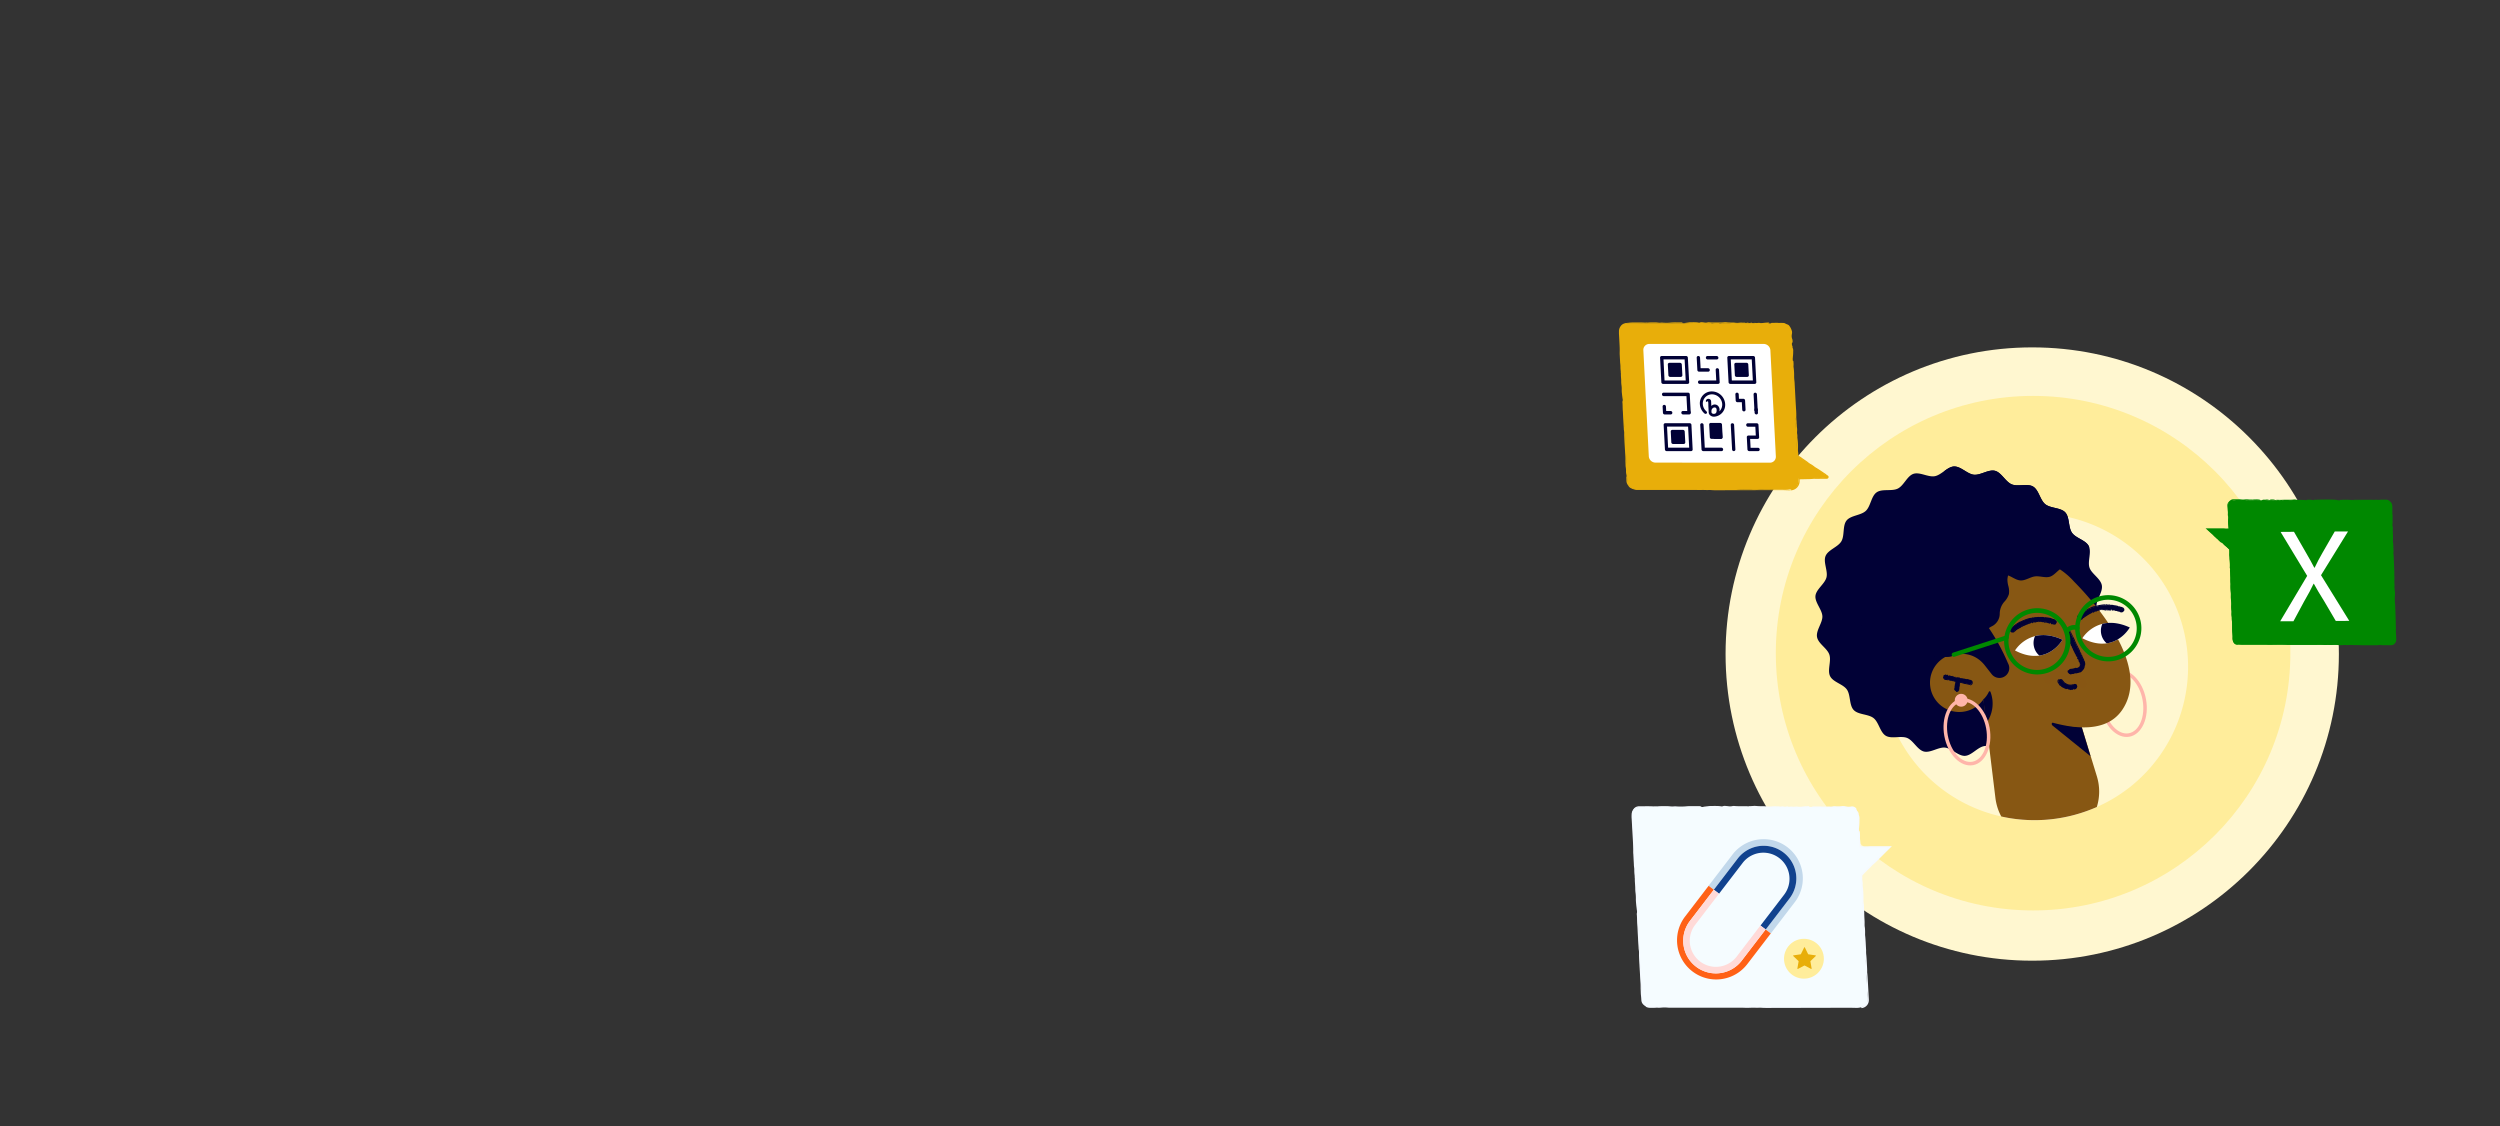 <?xml version="1.0" encoding="UTF-8"?> <svg xmlns="http://www.w3.org/2000/svg" id="Layer_1" data-name="Layer 1" viewBox="0 0 1443 650"><rect x="0" y="0" width="1443" height="650" fill="#333333" stroke="none"/><defs><style>.cls-1,.cls-3{fill:#fff7d0;}.cls-2{fill:#ffed9b;}.cls-11,.cls-3,.cls-4,.cls-5,.cls-6,.cls-7,.cls-9{fill-rule:evenodd;}.cls-4{fill:#ffb5aa;}.cls-5,.cls-8{fill:#010136;}.cls-6{fill:#fff5f5;}.cls-7{fill:#875713;}.cls-19,.cls-9{fill:#fff;}.cls-10{fill:#792709;isolation:isolate;opacity:0.01;}.cls-11,.cls-14{fill:#080;}.cls-12{fill:#f5fcff;}.cls-13{fill:#f5faff;}.cls-15{fill:#c2d8eb;}.cls-16{fill:#11428e;}.cls-17{fill:#ff6116;}.cls-18{fill:#ffdad8;}.cls-20{fill:#e8ae0a;}</style></defs><circle class="cls-1" cx="1173" cy="377.51" r="177"></circle><circle class="cls-2" cx="1173.5" cy="377.01" r="148.5"></circle><path class="cls-3" d="M1228.74,454.78a1.45,1.45,0,0,1-.19.17,87.6,87.6,0,0,1-18.27,10.85,90,90,0,0,1-12.61,4.47,88.4,88.4,0,0,1-34.61,2.4c-2.23-.29-4.45-.66-6.63-1.12l-1.29-.28a88.5,88.5,0,0,1-52.7-138v0l.65-.89v0a88.33,88.33,0,0,1,44.4-31.86q1.82-.57,3.66-1.08c2.71-.73,5.42-1.33,8.15-1.8a87.8,87.8,0,0,1,8.93-1.11c2.14-.14,4.29-.22,6.42-.22h1.44c.93,0,1.84,0,2.75.1q3.39.17,6.73.6l1.17.16c.84.12,1.67.25,2.5.39,1.43.24,2.84.51,4.25.83h0l.72.16a88.15,88.15,0,0,1,21.26,7.86q3.27,1.71,6.37,3.67c1.28.82,2.53,1.66,3.77,2.54a86.91,86.91,0,0,1,12.45,10.66c.91.93,1.78,1.87,2.65,2.84a88.66,88.66,0,0,1-12,128.74Z"></path><g id="Master_Characters_Avatar_and_Backdrop" data-name="Master/Characters/Avatar and Backdrop"><g id="Hairstyle"><g id="Hairstyle_Curly_Afro" data-name="Hairstyle/Curly Afro"><g id="Group_28" data-name="Group 28"><path id="Fill_1" data-name="Fill 1" class="cls-4" d="M1222.48,388.79c-6.11,1.11-9.67,9.74-7.94,19.24s8.1,16.32,14.21,15.21,9.66-9.74,7.94-19.24-8.1-16.32-14.21-15.21Zm6.63,36.44c-7.21,1.32-14.64-6.24-16.56-16.84s2.36-20.29,9.57-21.6,14.63,6.25,16.56,16.85-2.36,20.28-9.57,21.59Z"></path><g id="Group_5" data-name="Group 5"><path id="Fill_3" data-name="Fill 3" class="cls-5" d="M1214.11,361.59c-.4,3.89-5.39,6.94-6.34,10.67s2,8.84.48,12.4-7.13,5.11-9.1,8.44-.59,9-3,12-8.27,2.9-11.1,5.54-3.09,8.48-6.28,10.71-8.73.44-12.22,2.18-5.33,7.26-9,8.49-8.47-2.05-12.34-1.35-7.25,5.46-11.07,5.61-7.64-4.35-11.46-4.76-8.47,3.21-12.2,2.26-6.08-6.33-9.64-7.81-9,.7-12.34-1.28-4-7.78-7.08-10.2-8.83-1.86-11.48-4.69-1.69-8.59-3.91-11.78-8-4.26-9.7-7.75.83-8.69-.42-12.41-6.41-6.29-7.11-10.16,3.23-8.21,3.08-12-4.38-7.94-4-11.75,5.41-6.93,6.36-10.67-2-8.83-.5-12.4,7.14-5.1,9.1-8.44.6-9,3-12,8.26-2.9,11.1-5.56,3.08-8.47,6.27-10.7,8.73-.43,12.22-2.18,5.34-7.25,9-8.49,8.46,2.05,12.34,1.35c2-.37,3.9-1.85,5.79-3.19,1.73-1.23,3.45-2.35,5.28-2.42,3.91-.15,7.65,4.35,11.46,4.76s8.48-3.21,12.2-2.26,6.08,6.33,9.65,7.81,9-.69,12.34,1.28,4,7.78,7.06,10.21,8.84,1.86,11.49,4.69,1.69,8.58,3.91,11.77,8,4.26,9.7,7.75a4.26,4.26,0,0,1,.26.62c1.18,3.42-1,8.28.16,11.79s6.4,6.29,7.11,10.17-3.22,8.2-3.07,12,4.38,7.95,4,11.76Z"></path></g><path class="cls-6" d="M1155.14,471.27l1.29.28c2.18.46,4.4.83,6.63,1.12a88.4,88.4,0,0,0,34.61-2.4,90,90,0,0,0,12.61-4.47"></path><path class="cls-7" d="M1210.28,465.8a90,90,0,0,1-12.61,4.47,88.4,88.4,0,0,1-34.61,2.4c-2.23-.29-4.45-.66-6.63-1.12l-1.29-.28a29.58,29.58,0,0,1-2.29-5.48,32.73,32.73,0,0,1-1.09-5.16l-3.6-29.6h0l0-.23-1.64-13.42h0l-.58-4.79-1.08-8.88v-.06l-.53-4.36-2.18-17.9-.1-.85h0l-.4-3.26a23.5,23.5,0,0,1-.17-2.5,21.51,21.51,0,0,1,.14-2.67h0a22.6,22.6,0,0,1,19.76-20,22.14,22.14,0,0,1,7.38.32h0a22,22,0,0,1,4.67,1.52h0a23.12,23.12,0,0,1,7,5,22.5,22.5,0,0,1,5.13,8.54l.15.46,1.62,5.28,2,6.42,1,3.14,1.3,4.25,1.46,4.76,1.13,3.71h0l.71,2.34,1.93,6.29,4.81,15.74,8.69,28.38A29.87,29.87,0,0,1,1210.28,465.8Z"></path><path id="Fill_12" data-name="Fill 12" class="cls-5" d="M1201.53,419.63s-5.73.15-15.78-2.9a1.18,1.18,0,0,0-1.11,2l22,17.76Z"></path><path id="Fill_6" data-name="Fill 6" class="cls-7" d="M1118.58,366.62c3,8.47,3.7,7.88,5.79,12.9a26.41,26.41,0,0,0,1.16,2.4c4.34,7.91,13.16,14.44,21,18.56,0,0,31.1,18.92,55.39,19.36,9.52.17,18-2.51,23.16-10.29,16.55-25-15.65-61.41-27.9-73.81-.16-.18-.33-.37-.51-.55a41.47,41.47,0,0,0-10.14-8.06,39.3,39.3,0,0,0-5.3-2.54,34.14,34.14,0,0,0-11-2.32,60.47,60.47,0,0,0-17.57,1.83c-1.62.4-3.22.86-4.82,1.38-9.79,3.16-20.42,7.63-26.39,16.42a26.68,26.68,0,0,0-4.21,19.05,30.7,30.7,0,0,0,1.4,5.67Z"></path><path id="Fill_10" data-name="Fill 10" class="cls-7" d="M1147.69,392a16.91,16.91,0,1,1-18.85-14.73A16.93,16.93,0,0,1,1147.69,392Z"></path><g id="Fill_16" data-name="Fill 16"><path class="cls-5" d="M1137.23,395a1,1,0,0,1-.42,0l-14.06-3.1a1.09,1.09,0,0,1,.46-2.13l14.06,3.1a1.09,1.09,0,0,1,0,2.13Z"></path><path class="cls-8" d="M1124.45,390.2v0h0v0Z"></path><path class="cls-8" d="M1124.45,389.85c0-.18,0-.3,0-.31l-.26-.09a.31.31,0,0,0-.29.08c-.16.11-.29.11-.39-.06s0,0-.07,0-.12.08-.16,0a.21.21,0,0,0-.21-.13c-.17,0-.37,0-.48.17-.09,0-.13.08-.2.07-.27,0-.43.18-.58.35a.35.35,0,0,0,0,.42c.06.11,0,.18-.09.23a.27.27,0,0,0-.17.28c0,.11,0,.21,0,.32a1.72,1.72,0,0,0,.34.64c.15.19.36.28.52.55,0,.05.09,0,.14.05l.23.06a.93.93,0,0,1,.23,0c.06,0,.16-.13.2,0s.15,0,.24,0,.08,0,.13,0c.09.2.27,0,.38.15s.1.05.17,0,.19-.09.25,0,.11.05.17,0a1.25,1.25,0,0,0,.34-.18c.06-.05.08,0,.07.15s0,.12,0,.11.24.12.38.11a1.89,1.89,0,0,1,.4.08l.53.08c.06,0,.13-.08.19-.09s.08.13.13.15a2.58,2.58,0,0,0,.42.12,6,6,0,0,0,.61.06.29.29,0,0,1,.23.15c.05.07.13,0,.19.1s.11,0,.18-.06.1,0,.13,0,.09.09.16,0a.6.6,0,0,1,.12-.11c.07,0,0,.23.06.23s.22.23.39.05c0,.09.08.13.16.06s.22-.12.28.06a.12.12,0,0,0,.09.07l1.32.26.3.06.33.06.3.05.33.06.3.06c.06.25.23,0,.32.05s.11,0,.15.09.09,0,.14,0,.08,0,.1,0c.1.21.25.18.4.21l2.42.45.36.08a1.38,1.38,0,0,0,.38.06c.16,0,.32.13.5.11,0,0,0,0,0-.07a.43.43,0,0,0,0-.12c-.16-.3-.24-.4-.34-.39a2.29,2.29,0,0,1-.72-.11,1,1,0,0,0-.3-.05c-.11,0-.23,0-.3-.18h-.2s-.08.07-.11.06c-.25-.07-.53,0-.72-.3a.11.11,0,0,0-.1-.05,2.41,2.41,0,0,0-.66-.12,1,1,0,0,1-.3,0c-.17,0-.34-.09-.52-.12s-.3,0-.41-.18c0,0,0,0-.07,0s-.15.06-.2,0-.13,0-.2,0-.27.1-.34-.16l0,0c-.08.06-.1-.16-.2,0s-.14-.06-.21-.1,0,0-.06,0-.29.17-.36-.05c0,0,0,0,0,0s-.15-.08-.23,0-.14-.11-.22-.11a1.65,1.65,0,0,1-.72-.17s-.09,0-.14.07-.06.06-.07,0-.15-.14-.24-.16-.3,0-.39-.22c0,0,0,0-.06,0-.22,0-.41-.15-.65,0,0-.12-.18.11-.21-.1,0,0-.1-.07-.16,0s-.12,0-.16,0-.08,0-.12-.06l-.76-.15a.24.24,0,0,0-.32.1c0-.12-.12,0-.16-.05s-.11-.2-.17-.28-.13-.13-.23,0-.22.11-.3,0,0,0-.06,0-.15.05-.19,0-.12,0-.16-.07-.14.07-.19,0a.19.19,0,0,0-.15-.09l-.83-.15a.15.15,0,0,0-.15.08s0,0-.06,0a.21.21,0,0,0-.21-.15c-.11,0-.21-.08-.34,0s-.19-.16-.31-.13-.29,0-.31-.2-.12.12-.16.13,0-.06,0-.09,0-.15,0-.16a.09.09,0,0,1,0-.12.06.06,0,0,0,0-.06.6.6,0,0,1-.11-.06s0,0,0,0,0-.17,0-.29-.08-.07,0-.07.1-.05.13-.09l.06-.09s0-.09,0-.16.13.07.13,0,0-.12.09-.05a.06.06,0,0,0,.07,0,.65.65,0,0,1,.24,0l.41.07a.22.22,0,0,0,.14-.05c.06,0,.09,0,.13,0a.5.5,0,0,0,.59.1.76.76,0,0,0,.08-.16A.81.81,0,0,1,1124.45,389.85Z"></path><path class="cls-8" d="M1137.43,395.58a1.7,1.7,0,0,0,1-.7,1.52,1.52,0,0,0,.2-.47.51.51,0,0,0-.06-.54c.15-.17,0-.34,0-.49a.8.8,0,0,0-.28-.41c-.11-.07-.23-.08-.22-.26-.22-.14-.53-.38-.79-.23,0,0-.06,0-.08-.05a.26.26,0,0,0-.16-.07s-.1.08-.15.07-.06-.11-.1-.13a.44.44,0,0,0-.19-.07.24.24,0,0,1-.18-.12c-.1.11-.14-.05-.22-.07s-.15.06-.22.08a.07.07,0,0,1-.09,0,.33.33,0,0,0-.55-.11s0,0-.06,0-.08-.05-.14,0-.09,0-.12,0-.08-.15-.14-.13-.13.1-.17,0-.1.07-.13,0-.12,0-.17,0-.1,0-.12,0-.27-.15-.41-.18l-.3,0-.92-.19a.2.2,0,0,0-.15,0,.2.2,0,0,1-.26,0,.29.29,0,0,0-.44,0s-.06,0-.08-.05-.12-.09-.19-.06a.25.25,0,0,0-.07.18.27.27,0,0,1,0,.11s0,.09-.07.09-.05,0-.06,0a1,1,0,0,0-.24-.62c-.06-.06-.12-.08-.22.19,0,.11-.06,0-.1.05s-.08.17-.12.25-.07,0-.06-.11l0-.23c0-.17,0-.26,0-.26s-.09.07-.15.19-.17.22-.2.08a1.43,1.43,0,0,0,0-.22c0-.1-.05-.15-.11-.08s-.13.11-.18.08a.18.18,0,0,1-.08-.09c0-.08-.09,0-.15.1s-.08.13-.1.08-.07-.12-.13,0-.09-.09-.16,0,0-.06-.08-.08-.09-.09-.16-.07h-.13s-.09.13-.12.25a.73.73,0,0,0,0,.4c0,.16.11.26.22.17,0,.09.14-.08.18,0s.13,0,.18.09.13.12.23,0,.12-.06.16,0a.32.32,0,0,0,.1.14,1.35,1.35,0,0,0,.33.09.1.1,0,0,0,.11,0c.1-.12.17-.12.22,0a.12.12,0,0,0,.11.09l.18,0a.45.45,0,0,0,.18-.07c.06,0,.1.07.15.11s0,0,0,0,.14.07.24,0c.11.21.28.17.46.08s.08,0,.14,0c0,.16.1,0,.14.09s.13.12.21.14c.36,0,.73.11,1.09.17.06,0,.13,0,.16.08s.13,0,.17.1.1-.07.14,0,.09.07.14.1.09,0,.15-.17.11-.17.14-.07.07.15.14.1a.14.14,0,0,1,.17,0,2.17,2.17,0,0,0,.33.19s.07.2.14.13.13,0,.21,0,.29-.1.4.05.09,0,.17-.15c0,0,0,.14,0,.18s.09-.05.14,0a.73.73,0,0,0,.3.05c.11,0,.14.33.3.13,0,.05.06.13.1.15s.21.11.34,0,.15.17.23.11.11,0,.18-.07.15,0,.1.11,0,.15,0,.17.14,0,.16,0-.06.09-.08.13,0,.07.09.09.08,0,.06,0,0,.09.07.14.16.25-.06.26,0,.16-.13.19a.19.19,0,0,1,0,.2s-.06.06-.14,0-.1-.05-.1,0,0,.08-.09,0l-.15-.11s0,0,0,.12,0,.37,0,.61S1137.33,395.6,1137.43,395.58Z"></path><path class="cls-8" d="M1128.74,390.54a.71.71,0,0,0-.35.24s-.09.08-.1,0-.08-.2-.18-.06,0,0,0,0-.07-.12-.15,0,0-.07,0-.17,0-.08-.06,0-.08.16-.11,0l0-.14s0,0,0,0c-.09.23-.12.19-.1,0,0,0-.09,0-.12,0a.08.08,0,0,0-.14,0c-.11.12-.2.14-.25,0s0-.07-.08-.09a.48.48,0,0,1-.29-.23.05.05,0,0,0-.09,0,.29.29,0,0,1-.26.08l-.3,0c-.08,0-.15,0-.21-.16s-.06,0-.1.06-.13.16-.16,0a.53.53,0,0,0-.09-.2s-.06,0-.1.07-.12.26-.12.08-.12-.09-.15-.19-.14,0-.19,0-.1,0-.15.08l-.25.27a.93.93,0,0,0-.06.18.66.66,0,0,0,.12.28,1,1,0,0,0,.29.19.92.92,0,0,0,.32.1,1.93,1.93,0,0,0,.34,0c.08-.11.11,0,.16,0s0,0,.08-.21a.85.85,0,0,1,0-.09s.06,0,.06,0,0,.32.06.33l.17,0s.06-.06.07-.15a.4.4,0,0,1,0-.19s.06,0,.06,0,0,.35.08.23a.21.21,0,0,0,.26,0s.07,0,.08.11c0,.23.07.27.18.16s.14,0,.21,0a1.33,1.33,0,0,0,.4,0,.18.18,0,0,1,.22.07s.09,0,.14-.06,0,0,0,.08c0,.25.06.23.13.25s.1-.07.15-.22.06-.12.06,0,0,.31.15.19.06,0,.09,0,0,0,.1-.12.1-.28.14-.43a.87.87,0,0,0,0-.22A.29.29,0,0,0,1128.74,390.54Z"></path></g><g id="Fill_18" data-name="Fill 18"><path class="cls-5" d="M1129.53,398.79a1.27,1.27,0,0,1-.39,0,1.09,1.09,0,0,1-.87-1.27l1-5.26a1.09,1.09,0,0,1,2.14.4l-1,5.26a1.11,1.11,0,0,1-.88.87Z"></path><path class="cls-8" d="M1130.85,391.68v0h0Z"></path><path class="cls-8" d="M1131,391.38c.09-.15.14-.26.11-.29L1131,391c-.06,0-.14,0-.23.07s-.19.14-.26,0,0,0,0,0-.07.11-.11,0-.07-.11-.11-.1-.19,0-.23.15c0-.05-.06.05-.1,0s-.23,0-.33.06-.11.1-.06.25,0,.12-.1.07-.18,0-.21,0l-.08.13a2.41,2.41,0,0,0-.15.33c0,.1,0,.25-.23.29,0,0,0,0,0,0l0,.1s0,.08,0,.12.15.09,0,.1,0,.08,0,.12,0,0,0,.07c-.19,0,0,.14-.11.18s0,0,0,.09.12.1,0,.13,0,0,0,.08a.78.78,0,0,0,.21.18c.06,0,0,.05-.13,0s-.11,0-.1,0-.09.12-.07.19,0,.13,0,.19,0,.18,0,.27.09.07.11.1-.11,0-.13.06a.51.51,0,0,0-.06.21,1.51,1.51,0,0,0,0,.3c0,.05,0,.09-.12.11s0,.06-.07.09,0,.06.08.09.05.06,0,.07-.08,0,0,.09a.32.32,0,0,1,.13.07s-.22,0-.22,0-.2.09,0,.2c-.1,0-.13,0,0,.07s.13.12,0,.14-.06,0-.06,0l-.09.66,0,.14,0,.17,0,.15v.16l0,.15c-.24,0,.06.12,0,.16s0,.05-.07.08,0,.05,0,.09,0,.05,0,.06c-.19.08-.13.2-.11.3a1.48,1.48,0,0,0,1,1.19,1.09,1.09,0,0,0,.24.07.71.71,0,0,0,.25,0c.08,0,.17.1.26.1v-.07a.36.36,0,0,0,0-.11c-.11-.32-.16-.43-.2-.41a.45.45,0,0,1-.34,0,.2.2,0,0,0-.13,0c-.05,0-.13,0-.07-.17h-.09s-.08.05-.09,0-.28-.11-.11-.34c0,0,0,0,0,0s0-.17-.1-.24,0-.08,0-.12a2.08,2.08,0,0,1,0-.23c0-.07,0-.15.12-.2s0,0,0,0-.07-.08,0-.11,0-.06,0-.1-.13-.14.12-.16l0,0c-.08,0,.14,0,0-.09s.05-.07.08-.1,0,0,0,0-.21-.16,0-.18c0,0,0,0,0,0s.06-.07,0-.12.09-.06.08-.1a.44.44,0,0,1,.07-.35s0-.06-.08-.08-.06,0,0,0,.12-.07.13-.11-.06-.16.17-.19c0,0,0,0,0,0s.1-.2-.06-.33c.11,0-.13-.1.07-.1,0,0,.06,0,0-.08s0-.06,0-.08,0,0,.05-.06l0-.38s0-.09-.14-.17c.12,0,0-.06,0-.07l.26-.07c.07,0,.1-.06,0-.11s-.13-.13,0-.16,0,0,0,0-.07-.08,0-.09,0-.07.05-.08-.08-.08,0-.09.06-.05.07-.07l0-.42s0,0-.09-.08,0,0,0,0,.13,0,.12-.09,0-.11,0-.18.13-.08.09-.15,0-.2.13-.22-.17-.05-.19-.07,0,0,.07,0h.13s0,0,.07,0,0,0,0,0a.56.56,0,0,1,0-.08s0,0,0,0,.08,0,.09-.11,0-.08,0,0,.08,0,.1,0l0,0s0-.07,0-.12.08.11.07,0,0-.1,0,0,0,0,0,0a1,1,0,0,1,.25,0s0,0,0-.07,0,0,0,0,.07.13.2.06a1.24,1.24,0,0,0,.1-.13A2.06,2.06,0,0,1,1131,391.38Z"></path><path class="cls-8" d="M1129.68,399.36a1.62,1.62,0,0,0,.56-.23l.2-.17c.06-.06.15-.11.09-.28.17,0,.17-.07.21-.14a.28.28,0,0,0,.07-.24c0-.06-.08-.13.07-.14,0-.17.12-.23-.05-.36s0,0,0,0,.06-.05.05-.08-.1-.06-.09-.08.1,0,.12,0a.18.18,0,0,0,0-.09s0-.06.1-.08c-.13-.07,0-.08,0-.11s-.08-.08-.11-.12,0,0,0,0c.2-.06.24-.15,0-.28,0,0,0,0,0,0s0,0,0-.07,0-.05,0-.06.13,0,.11-.06-.11-.07,0-.09-.08,0,0-.06,0-.07,0-.09,0-.05,0-.06.11-.12.12-.19a.86.86,0,0,1,0-.16l.08-.45a.1.1,0,0,0,0-.08c-.07-.05-.06-.09,0-.13s.14-.12,0-.22,0,0,0,0,.07-.05,0-.1a.51.51,0,0,0-.18,0l-.11,0s-.09,0-.1-.05,0,0,0,0a1.32,1.32,0,0,0,.57-.08c.06,0,.06-.05-.21-.12-.11,0,0,0-.06-.06l-.26-.08c-.06,0,0,0,.1,0l.23,0q.25,0,.24,0s-.07-.06-.2-.1-.24-.1-.1-.1h.22c.09,0,.13,0,.06,0s-.13-.07-.1-.1,0,0,.07,0,0-.05-.11-.08-.14-.06-.09-.07.11,0,0-.05.07,0,0-.09,0,0,.07,0,.07,0,0-.08v-.07a1.16,1.16,0,0,0-.26-.07,1.15,1.15,0,0,0-.39-.05c-.16,0-.25,0-.14.1-.08,0,.09.07,0,.09s0,.07-.07.09-.1,0,0,.11.08.07,0,.09a.33.33,0,0,0-.13,0,.42.42,0,0,0,0,.16s0,0,0,.06.14.09,0,.11-.07,0-.07.05,0,.06,0,.09,0,.06.08.1,0,0-.08.06,0,0,0,0,0,.07,0,.13c-.19,0-.13.13,0,.22s0,.05,0,.08c-.15,0,0,.05-.07.06s-.1.06-.1.1,0,.36,0,.55c0,0,0,.06-.06.07s0,.07-.08.08.08.06,0,.07,0,0-.08.07,0,.05.19.09.18.07.09.07-.14,0-.09.07.07.06,0,.08-.08.11-.14.16-.19,0-.11.06,0,.07,0,.11.13.16,0,.2,0,.05.17.1c0,0-.13,0-.18,0s.07.05.06.07a.2.2,0,0,0,0,.15c0,.06-.31.05-.09.15,0,0-.12,0-.13,0s-.08.1,0,.17-.15.08-.07.15a.32.32,0,0,0,.12.11c.07,0,.08.08,0,.07s-.13,0-.1,0,.1.08.09.1-.09,0-.13,0,0,0,0,.08,0,.06,0,.05,0,.05,0,.1.07.21-.09.09,0,.07-.11,0a.25.25,0,0,1,0,.16s0,0-.09,0-.06-.08-.06,0,0,.06-.05,0l-.09-.15s0,0,0,.12l.07.59C1129.62,399.29,1129.63,399.37,1129.68,399.36Z"></path><path class="cls-8" d="M1131.67,393.57a.64.64,0,0,0-.27-.19c-.05,0-.09-.05,0-.06s.19,0,.05-.08,0,0,0,0,.11,0,0-.08.06,0,.17,0,.07,0,0,0-.17-.06,0-.06h.12s0,0,0,0c-.24-.07-.21-.08,0-.05,0,0,0-.05,0-.06s0,0,0-.07-.17-.11,0-.13.07,0,.08,0,0-.15.19-.23,0,0,0-.07a.27.27,0,0,1-.15-.15,1.08,1.08,0,0,0-.08-.19c0-.05,0-.1,0-.18s0-.05-.1,0-.19,0-.11-.06a.66.66,0,0,0,.12-.16s0-.06-.12,0-.24.13-.12,0,0-.11,0-.2-.1,0-.1-.09-.08,0-.14,0a1.54,1.54,0,0,0-.28.19l-.11.14a2.59,2.59,0,0,0-.1.24,1.25,1.25,0,0,0,0,.15.08.08,0,0,0,0,.09l.1,0c.12,0,0,0,0,.05l.22-.07.09,0s0,0,0,0-.29.11-.28.13l0,0,.16,0a.54.54,0,0,1,.2,0s0,0,0,0-.34,0-.21.07c0,0,0,.05,0,.08s0,0-.1,0-.24,0-.12,0,0,.08,0,.11,0,.13,0,.2,0,.09,0,.11,0,.05.07.08,0,0-.07,0c-.25,0-.22,0-.23.05s.07.05.23.09.12,0,0,0-.3,0-.17.06,0,0,0,0,0,0,.13.06l.44.11.23,0Z"></path></g><path id="Fill_21" data-name="Fill 21" class="cls-5" d="M1205.93,315.86a13.73,13.73,0,0,0-2.7,2.08c-1.87,2-2.6,5.42-4.85,7.13s-5.64,1.45-8.18,2.76-4.36,4.23-7,5.05-5.87-.54-8.62-.18-5.53,2.48-8.3,2.33c-2.54-.12-4.83-2.07-7.25-2.9a4.71,4.71,0,0,0-.79-.23c-2.72-.62-6,.44-8.6-.63s-4.12-4.18-6.49-5.7-5.8-1.61-7.86-3.52-2.43-5.32-4.14-7.58-4.88-3.48-6.18-6-.5-5.89-1.31-8.53-3.42-5-3.77-7.75c-.26-2.09.73-4.22,1.31-6.31a9.11,9.11,0,0,0,.39-2.15c.14-2.81-1.49-5.87-.87-8.59a9.55,9.55,0,0,1,1.86-3.47c1.73-1.23,3.45-2.35,5.28-2.42,3.91-.15,7.65,4.35,11.46,4.76s8.48-3.21,12.2-2.26,6.08,6.33,9.65,7.81,9-.69,12.34,1.29,4,7.77,7.06,10.2,8.84,1.86,11.49,4.69,1.68,8.58,3.91,11.77,8,4.26,9.7,7.75a4.23,4.23,0,0,1,.25.62Z"></path><path id="Fill_7" data-name="Fill 7" class="cls-5" d="M1144.78,403.73a14.31,14.31,0,0,0,3.19-4.42.5.5,0,0,1,.92,0,19.1,19.1,0,0,1-2.43,18.1Z"></path><path id="Combined_Shape" data-name="Combined Shape" class="cls-5" d="M1156.13,314.33a8.31,8.31,0,0,0-4.26-8.29,14.39,14.39,0,0,1-2.77-2.53,15.14,15.14,0,0,1-1.76-3.45,8.11,8.11,0,0,0-6.75-6.21,14.8,14.8,0,0,1-3.5-1.45,14.65,14.65,0,0,1-2.81-2.61,8.15,8.15,0,0,0-8.46-3.54,14.63,14.63,0,0,1-3.82-.17,14.81,14.81,0,0,1-3.51-1.49,8.11,8.11,0,0,0-9.16-.46,15.15,15.15,0,0,1-3.67,1.16,14.7,14.7,0,0,1-3.77-.21,11.16,11.16,0,0,0-4.85,0,11,11,0,0,0-3.91,2.68,11,11,0,0,1-6.81,3.51,8.12,8.12,0,0,0-7.28,5.57,15,15,0,0,1-2,3.18,15.24,15.24,0,0,1-3.07,2.31,8.15,8.15,0,0,0-5,7.73,15.18,15.18,0,0,1-.82,3.72,14.83,14.83,0,0,1-2.09,3.21,8.18,8.18,0,0,0-2,8.95,10.65,10.65,0,0,1-.36,7.49,8.15,8.15,0,0,0,1.14,9.11,15.09,15.09,0,0,1,1.78,3.42,14.55,14.55,0,0,1,.46,3.73,11.24,11.24,0,0,0,.86,4.8,11.44,11.44,0,0,0,3.41,3.49,15,15,0,0,1,2.77,2.53,15.53,15.53,0,0,1,1.75,3.45,8.14,8.14,0,0,0,6.75,6.21,10.57,10.57,0,0,1,6.31,4.06,8.16,8.16,0,0,0,8.47,3.54,14.67,14.67,0,0,1,3.82.17,14.91,14.91,0,0,1,3.5,1.49,8.16,8.16,0,0,0,9.16.46,15.15,15.15,0,0,1,3.67-1.16,14.7,14.7,0,0,1,3.77.21,11.21,11.21,0,0,0,4.86,0,7.78,7.78,0,0,0,2.6-1.53l.75,0c3.5-.17,10.59-.5,16.31,6.92l3.69,4.71a5.68,5.68,0,0,0,10.13-4.42,6,6,0,0,0-.66-1.82,122.16,122.16,0,0,0-11-20.28c.41-.28.83-.54,1.25-.81a8.16,8.16,0,0,0,5-7.72,10.59,10.59,0,0,1,2.9-6.93,11.38,11.38,0,0,0,2.4-4.17,11.24,11.24,0,0,0-.37-4.78,14.87,14.87,0,0,1-.5-3.8,14.71,14.71,0,0,1,.86-3.69,8.1,8.1,0,0,0-1.14-9.11,15,15,0,0,1-1.78-3.43A14.42,14.42,0,0,1,1156.13,314.33Z"></path><path id="Fill_24" data-name="Fill 24" class="cls-4" d="M1132.19,405.21c-6.1,1.11-9.66,9.74-7.93,19.24s8.1,16.32,14.2,15.21,9.67-9.74,7.94-19.24-8.1-16.32-14.21-15.21Zm6.64,36.45c-7.21,1.31-14.64-6.25-16.57-16.84s2.37-20.29,9.57-21.6,14.64,6.24,16.57,16.84-2.37,20.29-9.57,21.6Z"></path><path id="Fill_26" data-name="Fill 26" class="cls-4" d="M1135.65,403.55a3.7,3.7,0,1,1-4.3-3,3.69,3.69,0,0,1,4.3,3Z"></path></g></g></g><g id="Expression"><g id="Expression_Smiling" data-name="Expression/Smiling"><g id="Expressiion"><path id="Fill_344" data-name="Fill 344" class="cls-9" d="M1229.31,362.18S1225,370,1216,371.33c-3.83.55-8.52-.05-14.08-2.95a20,20,0,0,1,11.56-8.28c4.13-1.05,9.39-.89,15.84,2.08Z"></path><path id="Fill_346" data-name="Fill 346" class="cls-5" d="M1229.31,362.18S1225,370,1216,371.33a9.58,9.58,0,0,1-2.52-11.23c4.13-1.05,9.39-.89,15.84,2.08Z"></path><g id="Stroke_348" data-name="Stroke 348"><path class="cls-8" d="M1193.48,364.53a1.14,1.14,0,0,1,1.46.44l0,.09,7.71,16.05a4.93,4.93,0,0,1-3.4,6.95l-.17,0-3.86.69a1.14,1.14,0,0,1-.5-2.22l.1,0,3.86-.69a2.66,2.66,0,0,0,2-3.64l-.06-.12-7.7-16.05A1.14,1.14,0,0,1,1193.48,364.53Z"></path><path class="cls-8" d="M1194.34,387h0v0h0Z"></path><path class="cls-8" d="M1194,386.89c-.16-.09-.29-.12-.37,0a1.55,1.55,0,0,0-.21.67.79.79,0,0,0,.23.64,3.48,3.48,0,0,1,.61.72.19.19,0,0,0,.14.07.37.37,0,0,1,.37.12.47.47,0,0,0,.39.14c.33-.05.48,0,.69-.23.11,0,.19-.07.29,0a2.14,2.14,0,0,0,.91-.08.72.72,0,0,0,.49-.27.26.26,0,0,1,.36-.05.49.49,0,0,0,.43.07l.42-.09c.32-.07.64-.13,1-.23a3.52,3.52,0,0,1,1-.25c.07,0,.12-.06.18-.09a4.05,4.05,0,0,0,.35-.21,2.66,2.66,0,0,1,.38-.28c.11-.08.07-.29.24-.32s.23-.2.3-.34.13-.12.15-.21c.29-.1.27-.45.51-.6a.42.42,0,0,0,.13-.3c0-.19,0-.36.2-.48a.31.31,0,0,0,.11-.31,1.57,1.57,0,0,0-.09-.6c0-.11,0-.15.16-.17s.13-.06.12-.09c0-.27.12-.51.1-.78s0-.53-.06-.79a5.81,5.81,0,0,0-.28-1c0-.1-.18-.16-.24-.24s0-.23,0-.33a6.73,6.73,0,0,0-.32-.73q-.26-.48-.54-1a.83.83,0,0,1-.12-.47c0-.13-.09-.22-.11-.35s-.12-.16-.21-.23a.23.23,0,0,1-.12-.2c0-.12,0-.21-.15-.25a.63.63,0,0,1-.2-.1c-.09-.06.15-.18.11-.26s0-.51-.35-.62c0-.13,0-.23-.1-.28a.35.35,0,0,1-.23-.48.27.27,0,0,0,0-.18l-1.09-2.19-.24-.49-.28-.55-.25-.49-.27-.54-.25-.49c.12-.29-.25-.32-.27-.53s-.07-.19-.08-.3a.28.28,0,0,0-.13-.2.18.18,0,0,1-.09-.16,1.24,1.24,0,0,0-.23-.76l-2-4-.15-.31a1.17,1.17,0,0,0-.27-.36,1.21,1.21,0,0,0-.79-.38,2,2,0,0,0-.9,0s0,.06,0,.09a.24.24,0,0,0,.06.1c.3.22.46.3.64.28a1,1,0,0,1,1,.66,3.78,3.78,0,0,0,.25.49.7.7,0,0,1,.16.59c.06.1.12.2.19.3s.13.07.15.12c.19.43.52.79.48,1.32a.39.39,0,0,0,.06.18,7.77,7.77,0,0,0,.54,1.08,3.29,3.29,0,0,1,.26.49c.14.29.26.59.41.88a1.42,1.42,0,0,1,.27.75s.08,0,.08.09.19.18.2.3.12.2.18.31.33.33.21.63c0,0,0,0,0,0s0,.27.17.31.09.26.13.39,0,.09.06.11c.24.12.4.28.31.57a0,0,0,0,0,0,.06c.13.09.08.28.2.36s.06.29.13.41a6.07,6.07,0,0,1,.57,1.21c0,.08.12.12.19.17s.1.05.09.08a.58.58,0,0,0,.12.48c.11.23.3.44.21.76a.16.16,0,0,0,0,.12c.21.33.28.73.61,1,0,.16.25.18.12.39,0,.09,0,.2.13.27a.32.32,0,0,1,.13.27.45.45,0,0,0,.07.23l.62,1.26c.07.16.11.32.35.4-.06.12.1.17.07.28s-.09.29-.12.42a.31.31,0,0,0,.07.38.35.35,0,0,1,.07.49s0,.07,0,.11a.22.22,0,0,1,0,.32c-.08.09.06.2-.06.27s.06.23,0,.32a.68.68,0,0,0-.12.26,4.61,4.61,0,0,1-.55,1.27.24.24,0,0,0,0,.24.07.07,0,0,1-.06.09.46.46,0,0,0-.33.23c-.11.16-.29.24-.35.45s-.36.13-.48.29a1,1,0,0,1-.81.33c-.07,0,0,.19,0,.23s-.11,0-.17,0-.21-.08-.29-.05a.53.53,0,0,1-.33,0,.37.37,0,0,0-.18,0l-.28.14a.2.2,0,0,1-.11,0,1.63,1.63,0,0,0-.9.16c-.05,0-.09.11-.16.07s-.29,0-.43,0a2.29,2.29,0,0,0-.36.07,1.17,1.17,0,0,0-.34.16c-.1.07-.25-.08-.36,0s-.17.13-.28.06a.25.25,0,0,0-.19,0l-.35.06a.6.6,0,0,1-.23,0,.82.82,0,0,1-.41-.22.27.27,0,0,0-.15-.09c-.07,0-.08-.08-.07-.15.07-.27.06-.44.12-.74,0,0-.06-.09-.09-.15A.78.78,0,0,1,1194,386.89Z"></path><path class="cls-8" d="M1193.09,364.07a1.72,1.72,0,0,0-.78,1.93,4.27,4.27,0,0,0,.29.65,1.06,1.06,0,0,0,.4.54c0,.24.1.4.18.59a2.07,2.07,0,0,0,.3.52c.1.11.23.2.16.38.2.31.26.69.59.93.06.05,0,.11,0,.17a.77.77,0,0,0,.1.29c0,.06.16.09.19.16s0,.18,0,.26a2,2,0,0,0,.14.34.64.64,0,0,1,.08.36c.19.07.11.26.17.38s.18.18.26.27a.28.28,0,0,1,.07.17.91.91,0,0,0,.45.91.12.12,0,0,1,0,.12c0,.1,0,.15.14.19a.17.17,0,0,1,.09.22.31.31,0,0,0,0,.31c.06.08.19.11.18.24s.14.1.11.2.14.16.17.25.1.14.09.22c0,.3.15.51.27.74l.26.49.75,1.53a.55.55,0,0,0,.15.2.57.57,0,0,1,.22.42.82.82,0,0,0,.41.67c.07,0,.06.1,0,.17a.38.38,0,0,0,.14.33s.11,0,.19-.05l.1-.05a.26.26,0,0,1,.14.05s0,.08,0,.12a1.32,1.32,0,0,0-.21.83c0,.13.06.24.34.19.12,0,.06.1.14.11s.2,0,.29,0,.06.12,0,.17l-.19.13c-.15.1-.19.19-.14.27s.14.09.28.09.32.07.25.24l-.13.22c-.05.1-.05.19.06.23a.32.32,0,0,1,.23.22.36.36,0,0,1,0,.18c0,.12.08.13.2.14s.18,0,.15.1,0,.16,0,.21,0,.19.09.25,0,.11,0,.17a.42.42,0,0,0,0,.27,1.48,1.48,0,0,1,0,.21s.14.11.25.14.32,0,.41,0a.4.4,0,0,0,.13-.54c.07-.13-.12-.23-.09-.34s-.06-.28,0-.42a.38.38,0,0,0-.22-.43.22.22,0,0,1-.14-.26.58.58,0,0,0,0-.26c-.07-.19-.16-.37-.25-.56s-.06-.11-.13-.13-.25-.18-.19-.36a.29.29,0,0,0,0-.24,2.27,2.27,0,0,0-.18-.25,1.2,1.2,0,0,0-.22-.23c-.07-.07,0-.2-.06-.3s0,0,0,0c-.21-.05-.1-.27-.25-.34a.84.84,0,0,0-.38-.75c-.06,0-.07-.15-.15-.2.1-.14-.08-.17-.07-.28a.58.58,0,0,0-.1-.41l-.93-1.79c-.05-.09-.13-.18-.09-.29s-.12-.21-.1-.35-.14-.09-.13-.19a.77.77,0,0,0-.06-.3c0-.09-.12-.11-.27-.09s-.23,0-.18-.15a.22.22,0,0,0-.06-.29.33.33,0,0,1-.17-.25c0-.23-.14-.43-.19-.65s.07-.25,0-.31-.12-.2-.22-.29a.77.77,0,0,1-.35-.63c0-.14-.07-.18-.27-.14s.09-.13.1-.19-.13-.1-.16-.18a3.23,3.23,0,0,0-.25-.49c-.12-.16.09-.47-.21-.56a.76.76,0,0,0,0-.26.87.87,0,0,0-.32-.52c-.21-.13-.06-.41-.22-.55a1.8,1.8,0,0,0-.29-.26.27.27,0,0,1-.14-.33.38.38,0,0,0-.11-.41c0-.06-.18-.09-.21-.16s0-.17,0-.26a.25.25,0,0,0-.18-.24s-.11,0-.1-.08-.11-.2-.21-.29-.35-.29-.25-.54-.19-.3-.16-.45a.3.3,0,0,1-.17-.23.15.15,0,0,1,.11-.19c.07,0,.11-.06.09-.12s0-.14.1-.15l.23,0s0-.07,0-.16-.09-.37-.15-.61S1193.23,364,1193.09,364.07Z"></path><path class="cls-8" d="M1200.4,383.78a2.13,2.13,0,0,0,.13.53c0,.07,0,.16,0,.17s-.25.08-.2.25c0,0,0,0,0,0s-.19.07-.18.21-.11,0-.19,0-.09,0-.06.06.06.19-.09.15l-.15,0s0,0,0,0c.09.23,0,.25-.14.08-.06,0-.11.08-.18.08a.16.16,0,0,0-.18.1c-.08.18-.23.25-.39.11a.26.26,0,0,0-.19,0,1.33,1.33,0,0,1-.62-.06.17.17,0,0,0-.18,0,.69.69,0,0,1-.38.21l-.54.14a.55.55,0,0,1-.43,0c-.08,0-.12,0-.15.11s-.13.21-.26.12a.79.79,0,0,0-.25-.14c-.07,0-.13,0-.15.12s0,.29-.15.13-.25,0-.36-.09-.21.09-.38.09-.2.12-.25.22a1,1,0,0,0-.13.48s.06.11.1.16.26,0,.34,0h.47a2.89,2.89,0,0,0,.6-.08c.2-.05.39-.12.58-.18s.19,0,.29,0,.06,0,0-.23c0,0,0-.1,0-.1s.08,0,.11,0,.18.28.3.25l.29-.07c.05,0,.06-.08,0-.17s-.05-.17,0-.2a.08.08,0,0,1,.11,0c.09.13.17.33.27.17a.63.63,0,0,0,.46-.12s.13,0,.18.06.27.2.4.05.26-.12.4-.17a1.8,1.8,0,0,0,.74-.41,1,1,0,0,1,.39-.27c.1,0,.12-.15.13-.25s0-.07.13,0c.24.09.32-.06.4-.18s0-.2-.09-.32-.08-.11,0-.11.36-.08.29-.28,0-.13.08-.19.06-.12-.09-.2l-.41-.19a.93.93,0,0,0-.23,0C1200.49,383.74,1200.4,383.76,1200.4,383.78Z"></path></g><g id="Stroke_350" data-name="Stroke 350"><path class="cls-8" d="M1203,353.13a24.39,24.39,0,0,1,21.9-2.14,1.14,1.14,0,0,1,.69,1.45,1.15,1.15,0,0,1-1.46.69,22.14,22.14,0,0,0-19.94,1.93,19.84,19.84,0,0,0-2.12,1.5l-.32.25-.38.35a1.14,1.14,0,0,1-1.58-1.63l.12-.12c.17-.15.41-.36.73-.62A21.9,21.9,0,0,1,1203,353.13Z"></path><path class="cls-8" d="M1218.77,351.66v0h0Z"></path><path class="cls-8" d="M1218.84,352c0,.18,0,.3.09.32l.42.1a.64.64,0,0,0,.44-.08.5.5,0,0,1,.63.1.08.08,0,0,0,.1,0c.11-.05.2-.06.26,0a.34.34,0,0,0,.24.16c.19,0,.37.14.6,0,.07.08.18,0,.25.08.22.21.5.2.75.29a.61.61,0,0,0,.51,0,.21.21,0,0,1,.3.12.43.43,0,0,0,.3.25l.4.11a1.61,1.61,0,0,0,1.14-.16,3.72,3.72,0,0,0,.84-.84.41.41,0,0,0,.06-.24,1.93,1.93,0,0,0,0-.48,2.37,2.37,0,0,0-.18-.53c-.07-.15-.29-.15-.33-.32s-.26-.25-.43-.29-.19-.1-.26-.07c-.15-.23-.44-.09-.61-.28a.28.28,0,0,0-.27-.05.37.37,0,0,1-.42-.13.25.25,0,0,0-.26-.07,1.73,1.73,0,0,0-.54.11c-.1,0-.13,0-.13-.17s0-.13-.06-.12c-.24,0-.41-.18-.63-.2s-.44-.1-.66-.14l-.88-.14c-.09,0-.2.06-.29.07s-.15-.13-.24-.15a5.57,5.57,0,0,0-.71-.14,8.53,8.53,0,0,0-1,0,.77.77,0,0,1-.43-.13c-.1-.07-.22,0-.32-.09s-.19,0-.28.08a.22.22,0,0,1-.22,0,.18.18,0,0,0-.27,0l-.16.13c-.09.05-.08-.22-.16-.22s-.44-.19-.66,0c-.09-.08-.18-.11-.27,0a.32.32,0,0,1-.49,0,.2.2,0,0,0-.16-.05,20.54,20.54,0,0,0-2.23.24l-.5.08a5.35,5.35,0,0,0-.55.11l-.49.11-.54.13c-.17,0-.33.09-.49.13-.23-.18-.33.18-.52.16s-.19,0-.28,0a.24.24,0,0,0-.21.08c0,.05-.09.09-.15.07a1,1,0,0,0-.72.11,24,24,0,0,0-3.72,1.7c-.17.1-.37.18-.54.28a4.59,4.59,0,0,0-.52.33c-.16.14-.4.12-.58.22,0,0,0,.05,0,.08a.23.23,0,0,0,.07.1c.28.2.48.21.64.1a6,6,0,0,1,1-.64,3.68,3.68,0,0,0,.44-.23c.15-.1.29-.23.53-.15l.27-.17s.06-.12.11-.14c.38-.16.71-.48,1.2-.38a.29.29,0,0,0,.16,0c.34-.14.69-.23,1-.4a1.81,1.81,0,0,1,.46-.17c.27-.1.55-.17.84-.25a1.11,1.11,0,0,1,.7-.11s.06-.06.09-.06.19-.14.3-.12.2-.06.3-.09.36-.24.59,0c0,0,0,0,0,0s.23.08.31-.08.25,0,.37,0a.14.14,0,0,0,.11,0c.16-.19.35-.28.57-.11h0c.11-.11.26,0,.37-.07s.26.05.38,0a3.66,3.66,0,0,1,1.19-.07c.07,0,.14-.06.21-.1s.07-.07.1-.05.29.1.43.09a.76.76,0,0,1,.7.14.13.13,0,0,0,.1,0,2.77,2.77,0,0,0,1-.08c.11.12.26-.12.36.09.09,0,.18.06.27,0a.27.27,0,0,1,.26,0,.39.39,0,0,0,.21.06c.42,0,.83.1,1.24.16a.53.53,0,0,0,.5-.09c.06.12.18,0,.25.07l.31.3a.31.31,0,0,0,.37.07.35.35,0,0,1,.48.05s.06,0,.1,0a.22.22,0,0,1,.31.09c.06.09.18,0,.24.1s.23,0,.31.07a.39.39,0,0,0,.24.12c.44.11.87.26,1.31.38a.25.25,0,0,0,.23,0s.07,0,.1,0a.37.37,0,0,0,.26.2c.12,0,.17.15.33.18s0,.28.08.37a.33.33,0,0,1-.2.5s.1.14.09.18-.08,0-.12,0-.17,0-.21,0a.15.15,0,0,1-.19,0,.09.09,0,0,0-.09,0,.87.87,0,0,1-.17.07s0,0-.06,0a1.19,1.19,0,0,0-.77-.26s-.13.05-.16,0-.23-.14-.35-.19a1.68,1.68,0,0,0-.32-.09,1,1,0,0,0-.35,0c-.12,0-.18-.18-.3-.13s-.2,0-.26-.06a.27.27,0,0,0-.15-.09c-.45-.11-.92-.18-1.38-.27a.42.42,0,0,0-.22,0,.21.21,0,0,1-.22,0,1.26,1.26,0,0,0-1-.12s0,.09-.08.15A.72.72,0,0,1,1218.84,352Z"></path><path class="cls-8" d="M1202.62,352.68l-1.11.79-.45.33a.88.88,0,0,0-.42.45c-.24,0-.36.15-.51.27a1.73,1.73,0,0,0-.4.41c-.08.11-.11.25-.3.24a1.21,1.21,0,0,0-.36,1.3c0,.07,0,.13,0,.21a.62.62,0,0,0,.09.37c0,.08.18.11.23.18s0,.21.12.29a.85.85,0,0,0,.37.28,3.65,3.65,0,0,1,.43.23c.2-.1.36,0,.56,0a1.1,1.1,0,0,0,.41-.26.53.53,0,0,1,.21-.11.82.82,0,0,0,.32-.12.69.69,0,0,0,.19-.1.8.8,0,0,0,.22-.41s0-.05.09-.05.13-.07.14-.15a.15.15,0,0,1,.18-.12c.12,0,.22,0,.27-.07s.06-.19.18-.19.06-.15.16-.13.11-.15.19-.19.1-.11.17-.11c.29,0,.43-.19.62-.33a3.47,3.47,0,0,1,.38-.29c.44-.26.86-.53,1.31-.75a.41.41,0,0,0,.17-.15.49.49,0,0,1,.36-.21.68.68,0,0,0,.6-.36c0-.07.09-.06.15,0a.29.29,0,0,0,.3-.12s0-.11,0-.19-.06-.09,0-.1,0-.11,0-.13a.08.08,0,0,1,.11,0,1.35,1.35,0,0,0,.76.29c.12,0,.21,0,.18-.32,0-.12.09,0,.1-.11a1.5,1.5,0,0,0,0-.3c0-.08.12,0,.16.05l.11.21c.08.15.16.21.23.17s.09-.12.1-.26.1-.3.24-.2l.19.16c.08.06.16.08.2,0s.12-.18.22-.18a.33.33,0,0,1,.17,0c.1,0,.13-.05.15-.17s0-.17.11-.14.17.07.21,0,.19,0,.25-.1.11,0,.16,0a.39.39,0,0,0,.28,0l.2-.07a.42.42,0,0,0,0-.28c0-.22-.07-.3-.16-.37s-.33-.17-.45,0c-.11-.05-.15.15-.25.12s-.21.07-.33,0a.28.28,0,0,0-.36.15.19.19,0,0,1-.26.08.55.55,0,0,0-.24-.05,5.52,5.52,0,0,0-.54.16.21.21,0,0,0-.14.11.22.22,0,0,1-.35.13.26.26,0,0,0-.23,0c-.08,0-.16.11-.24.15a1.37,1.37,0,0,0-.22.2c-.06.06-.18,0-.28,0s0,0,0,0c0,.2-.25.06-.32.21a.71.71,0,0,0-.69.34c0,.06-.14.06-.18.13-.14-.1-.16.08-.26.07a.49.49,0,0,0-.38.1c-.54.3-1.06.63-1.58,1-.08,0-.15.13-.26.11s-.17.14-.3.13-.06.16-.16.16a.64.64,0,0,0-.26.1c-.08,0-.09.12,0,.27s0,.22-.1.19a.19.19,0,0,0-.26.1.32.32,0,0,1-.19.19,5.86,5.86,0,0,0-.57.26c-.09,0-.26,0-.28.09s-.16.15-.21.26-.27.47-.44.44-.09.05,0,.25-.1-.1-.14-.13-.07.1-.13.1a2.32,2.32,0,0,1-.37,0c-.17,0-.07-.35-.31-.25a1.21,1.21,0,0,0,0-.18c0-.11,0-.2-.18-.29s.12-.23.07-.34a1.71,1.71,0,0,1,0-.25c0-.12,0-.19.19-.18a.31.31,0,0,0,.33-.19c0-.06,0-.18.08-.22s.16,0,.23,0,.15-.1.16-.22,0-.1,0-.1.16-.13.22-.22.19-.37.44-.31.24-.21.41-.24a.48.48,0,0,1,.12-.28.2.2,0,0,1,.23-.05c.07,0,.13,0,.15,0a.15.15,0,0,1,.19-.1.72.72,0,0,0,.25,0c.06,0,.07-.08.06-.18a2.69,2.69,0,0,0-.17-.61C1202.75,352.68,1202.7,352.62,1202.62,352.68Z"></path><path class="cls-8" d="M1211.9,352.47a1.23,1.23,0,0,0,.4-.39c0-.06.09-.12.15-.06s.22.15.3,0c0,0,0,0,0,0s.18.08.26,0,.09,0,.13.14.06.06.08,0,.06-.19.16-.07l.11.11s0,0,0,0c0-.24.09-.22.17,0,.07,0,.14,0,.2,0a.19.19,0,0,0,.21,0c.13-.15.26-.2.41,0a.27.27,0,0,0,.16.06.93.93,0,0,1,.54.15.12.12,0,0,0,.15,0,.62.62,0,0,1,.37-.15l.49,0a.43.43,0,0,1,.36.12c.06.05.11,0,.15-.07s.16-.18.25-.07a.68.68,0,0,0,.19.19s.11,0,.15-.08.12-.26.17-.08.2.07.28.18.21-.05.31,0,.14,0,.22-.09l.32-.29s0-.11.07-.17-.16-.24-.26-.28a2.55,2.55,0,0,0-.53-.18,2.7,2.7,0,0,0-.56-.08,5.07,5.07,0,0,0-.56.05c-.1.12-.18,0-.27,0s-.06,0-.08.22a.77.77,0,0,1,0,.1s-.08,0-.1,0-.11-.31-.22-.31h-.28c-.05,0-.07.07-.05.16a.26.26,0,0,1,0,.21.08.08,0,0,1-.1,0c-.06-.14-.11-.35-.23-.21a.55.55,0,0,0-.43.06s-.12,0-.16-.09-.22-.24-.36-.1-.21.07-.32.09a3.61,3.61,0,0,0-.67.11.44.44,0,0,1-.37,0c-.08,0-.15.05-.21.13s-.06,0-.1-.06c-.1-.24-.22-.19-.33-.17s-.12.1-.13.27,0,.13-.08.06-.22-.27-.31-.1-.11,0-.17,0-.09,0-.1.17,0,.3,0,.45a1,1,0,0,0,.06.23S1211.88,352.48,1211.9,352.47Z"></path></g><path id="Fill_352" data-name="Fill 352" class="cls-9" d="M1190.45,369.25s-4.28,7.84-13.32,9.15c-3.83.55-8.51,0-14.08-2.95a20.09,20.09,0,0,1,11.56-8.28c4.14-1.05,9.39-.9,15.84,2.08Z"></path><path id="Fill_354" data-name="Fill 354" class="cls-5" d="M1190.45,369.25s-4.28,7.84-13.32,9.15a9.39,9.39,0,0,1-3.13-5.17,9.6,9.6,0,0,1,.61-6.06c4.14-1.05,9.39-.9,15.84,2.08Z"></path><g id="Stroke_356" data-name="Stroke 356"><path class="cls-8" d="M1161,362.62a24.38,24.38,0,0,1,21.26-5.72,22.72,22.72,0,0,1,2.78.73l.32.1c.34.12.59.22.75.29a1.14,1.14,0,0,1-.92,2.08L1185,360l-.68-.24a22.7,22.7,0,0,0-2.51-.65,22.15,22.15,0,0,0-19.35,5.21,1.13,1.13,0,1,1-1.47-1.72Z"></path><polygon class="cls-8" points="1183.78 359.49 1183.77 359.46 1183.76 359.48 1183.77 359.5 1183.78 359.49"></polygon><path class="cls-8" d="M1183.78,359.85c0,.17,0,.29,0,.32l.4.14a.66.66,0,0,0,.44,0c.26-.07.41,0,.67.21a.12.12,0,0,0,.13,0,.32.32,0,0,1,.35,0,.4.4,0,0,0,.38,0c.25-.1.55-.24.59-.56.12-.05.11-.2.19-.28a1,1,0,0,0,.18-1.05.58.58,0,0,0-.43-.48.36.36,0,0,1-.28-.28.46.46,0,0,0-.33-.32l-.38-.13c-.29-.11-.57-.18-.86-.26a1.49,1.49,0,0,1-.82-.37s-.1,0-.16-.05l-.33-.08a2.62,2.62,0,0,1-.38-.09c-.1-.05-.24.11-.33,0s-.25-.08-.38-.07-.14-.06-.22,0c-.18-.21-.44,0-.64-.18a.28.28,0,0,0-.28,0,.36.36,0,0,1-.43-.06.28.28,0,0,0-.28,0,1.77,1.77,0,0,0-.51.19c-.09.05-.13,0-.15-.15s-.06-.12-.08-.11c-.23.07-.44-.11-.66-.09a4.92,4.92,0,0,1-.67,0c-.3,0-.6,0-.9,0-.09,0-.18.1-.27.12s-.17-.1-.26-.11a3.57,3.57,0,0,0-.73,0c-.33,0-.67.06-1,.12a.68.68,0,0,1-.44,0c-.11-.05-.22,0-.34,0s-.18.05-.26.12a.23.23,0,0,1-.21,0c-.1,0-.19-.05-.26.07a.67.67,0,0,1-.14.15c-.07.07-.12-.2-.2-.18s-.46-.1-.64.14c-.1-.07-.2-.08-.27,0a.3.3,0,0,1-.47.1.23.23,0,0,0-.18,0c-.73.15-1.44.38-2.15.6l-.48.17-.52.2a4.62,4.62,0,0,0-.47.19l-.51.23-.46.2c-.26-.14-.29.23-.48.25s-.18.06-.28.07a.22.22,0,0,0-.18.12c0,.05-.08.1-.14.08a1,1,0,0,0-.7.23,27.82,27.82,0,0,0-3.39,2.27l-.49.38a5.72,5.72,0,0,0-.46.4c-.13.16-.37.18-.54.3,0,0,0,0,0,.08l.08.09c.32.16.52.13.65,0a6.86,6.86,0,0,1,.92-.79,3.68,3.68,0,0,0,.39-.3c.14-.12.26-.27.5-.23l.24-.22s0-.13.08-.16c.36-.21.64-.56,1.13-.56a.25.25,0,0,0,.15-.06,6.85,6.85,0,0,0,.94-.56,2.22,2.22,0,0,1,.42-.25c.26-.13.53-.24.79-.38s.4-.27.67-.22c0,0,0-.08.09-.07s.16-.17.27-.17.19-.09.28-.15.32-.3.58-.14c0,0,0,0,0,0s.25.06.29-.12.25,0,.37-.06a.24.24,0,0,0,.1-.05c.13-.22.29-.35.54-.21a0,0,0,0,0,0,0c.1-.12.26,0,.36-.13s.26,0,.37,0a3.38,3.38,0,0,1,1.17-.27c.07,0,.12-.09.18-.14s.06-.09.09-.07.3,0,.44,0,.46-.15.71,0a.11.11,0,0,0,.11,0c.33-.1.69,0,1-.24.12.08.23-.18.36,0,.09,0,.19,0,.27,0a.25.25,0,0,1,.26,0,.42.42,0,0,0,.22,0c.41,0,.83-.06,1.25-.05a.49.49,0,0,0,.47-.17c.09.12.18,0,.26,0s.24.18.36.25a.3.3,0,0,0,.37,0,.35.35,0,0,1,.48,0,.11.11,0,0,0,.11,0,.21.21,0,0,1,.31,0c.08.07.19-.05.26.06s.22-.07.32,0a.4.4,0,0,0,.26.08c.45,0,.89.1,1.34.17a.25.25,0,0,0,.22-.07s.07,0,.1,0a.47.47,0,0,0,.35.18,1,1,0,0,0,.54.05c.2-.07.31.2.5.2a1.17,1.17,0,0,1,.81.29s.12-.14.17-.16.08.06.13.1.13.17.21.18a.47.47,0,0,1,.29.14.22.22,0,0,0,.15.06l.27,0a.1.1,0,0,1,.09,0c.2.23.5.21.61.27s.11,0,.1.05,0,.15.06.23a1.21,1.21,0,0,1,0,.18,1.89,1.89,0,0,0,.1.21c0,.08-.16.09-.12.18s0,.15-.08.14a.15.15,0,0,0-.1,0,.71.71,0,0,1-.81.12.39.39,0,0,0-.24,0,.21.21,0,0,1-.21-.07,1.13,1.13,0,0,0-1-.25s-.07.08-.11.14A.53.53,0,0,1,1183.78,359.85Z"></path><path class="cls-8" d="M1160.52,362.26a1.73,1.73,0,0,0-.37,1.86,1.68,1.68,0,0,0,.49.66.93.93,0,0,0,.83.26.83.83,0,0,0,.78,0,1.15,1.15,0,0,0,.62-.42c.08-.1.12-.24.3-.2.22-.24.55-.36.67-.71,0-.07.1-.05.15-.07a.63.63,0,0,0,.24-.13s0-.16.1-.2.17,0,.23,0a1.34,1.34,0,0,0,.28-.18.53.53,0,0,1,.31-.11c0-.18.21-.12.32-.18s.12-.19.19-.28a.21.21,0,0,1,.15-.07.78.78,0,0,0,.76-.47.08.08,0,0,1,.1,0c.09,0,.14,0,.16-.13a.14.14,0,0,1,.19-.1.25.25,0,0,0,.28,0c.06-.06.08-.19.2-.17s.08-.14.18-.1.13-.14.21-.15.12-.1.2-.09c.28.05.44-.13.66-.22l.43-.21c.46-.21.94-.37,1.41-.54a.41.41,0,0,0,.19-.11.41.41,0,0,1,.39-.15.65.65,0,0,0,.65-.26c0-.06.1,0,.16,0a.32.32,0,0,0,.31-.06s0-.1,0-.19a.21.21,0,0,1,0-.12s0-.1.06-.11a.08.08,0,0,1,.11,0,1.33,1.33,0,0,0,.7.41c.11,0,.21,0,.23-.28,0-.12.1,0,.12-.09s0-.2.06-.29.12,0,.15.07l.06.23c.06.16.12.23.2.21s.11-.11.14-.24.15-.28.27-.16l.16.18c.07.08.15.12.21,0a.26.26,0,0,1,.24-.14.39.39,0,0,1,.17.06c.08.06.13,0,.17-.15s.08-.15.14-.11.15.09.21,0,.18,0,.26-.05.1.05.16.06a.36.36,0,0,0,.27,0l.21,0s.09-.15.09-.26,0-.32-.1-.4-.29-.22-.43-.1c-.1-.07-.18.12-.27.07s-.22,0-.33,0a.28.28,0,0,0-.38.08.19.19,0,0,1-.27,0,.58.58,0,0,0-.23-.1,3.55,3.55,0,0,0-.56.06.21.21,0,0,0-.16.08c-.1.16-.21.19-.36.07a.31.31,0,0,0-.23,0c-.09,0-.18.07-.27.1a2.13,2.13,0,0,0-.25.16c-.07.06-.18,0-.28,0a.05.05,0,0,0,0,0c-.08.18-.26,0-.35.15a.66.66,0,0,0-.74.22c-.06,0-.15,0-.2.1-.12-.12-.18.05-.27,0a.5.5,0,0,0-.4,0c-.57.23-1.15.43-1.71.7-.08,0-.17.11-.27.07s-.2.09-.33.06-.08.14-.18.13a.62.62,0,0,0-.27.05c-.09,0-.11.11-.08.27s0,.22-.13.17a.2.2,0,0,0-.28.05.3.3,0,0,1-.22.16c-.2,0-.38.14-.58.2s-.25-.07-.29,0-.18.12-.25.23a.71.71,0,0,1-.54.38c-.13,0-.15.08-.09.27s-.13-.07-.19-.08-.07.14-.14.17a2.34,2.34,0,0,0-.41.29c-.13.13-.45,0-.47.27a.9.9,0,0,0-.24,0c-.17.09-.35.17-.42.38s-.36.12-.45.31a1.91,1.91,0,0,0-.16.32.23.23,0,0,1-.27.19.31.31,0,0,0-.33.17c0,.05,0,.16-.06.18s-.13,0-.18-.06-.12,0-.17.1-.06.08-.08,0-.15,0-.25,0-.41,0-.37-.23-.19-.17-.18-.33a.28.28,0,0,1-.2-.18.14.14,0,0,1,.08-.19c.06,0,.11-.07.07-.12s0-.12.07-.15l.2-.05s0-.07,0-.15-.18-.33-.3-.54S1160.63,362.15,1160.52,362.26Z"></path><path class="cls-8" d="M1176.87,359.13a1.34,1.34,0,0,0,.46-.3c.05-.06.11-.1.15,0s.19.18.3,0,0,0,0,0,.17.1.26,0,.08.06.11.17,0,.08.08,0,.09-.17.17,0l.08.13a0,0,0,0,0,0,0c.08-.24.13-.21.17,0a.64.64,0,0,1,.2,0,.18.18,0,0,0,.22,0c.15-.13.29-.16.41,0a.22.22,0,0,0,.15.09,1,1,0,0,1,.5.23.13.13,0,0,0,.16,0,.51.51,0,0,1,.39-.08l.48,0a.47.47,0,0,1,.35.17c.05.06.1,0,.16,0s.18-.14.25,0a1,1,0,0,0,.15.23s.11,0,.16-.06.16-.24.18-.05.19.11.25.22.22,0,.31.07.14,0,.22-.06l.37-.23a.85.85,0,0,0,.1-.17,1.07,1.07,0,0,0-.22-.31,3,3,0,0,0-.5-.26,2.43,2.43,0,0,0-.54-.17,5.17,5.17,0,0,0-.55-.07c-.12.1-.18,0-.26-.07s0,0-.11.21c0,0,0,.09,0,.09s-.08,0-.09,0-.07-.32-.17-.33l-.28,0s-.08.06-.08.16,0,.17,0,.19a.08.08,0,0,1-.1-.05c0-.15,0-.36-.18-.24a.52.52,0,0,0-.44,0s-.11,0-.14-.11c-.08-.23-.18-.27-.34-.16s-.22,0-.33,0a3.09,3.09,0,0,0-.68,0,.44.44,0,0,1-.37,0c-.07-.06-.15,0-.22.08s-.07,0-.09-.08c-.06-.25-.18-.21-.29-.22s-.14.08-.18.25,0,.12-.09.05-.17-.3-.29-.16-.11,0-.16,0-.1,0-.13.14,0,.29-.07.45a.6.6,0,0,0,0,.23C1176.8,359.05,1176.84,359.13,1176.87,359.13Z"></path></g><g id="Stroke_358" data-name="Stroke 358"><path class="cls-8" d="M1188.7,392.36a1.13,1.13,0,0,1,1.48.33l.12.18a4.68,4.68,0,0,0,.28.39,7.08,7.08,0,0,0,1.14,1.11,5.68,5.68,0,0,0,5.43.83,1.14,1.14,0,1,1,.67,2.17,8,8,0,0,1-7.48-1.19,8,8,0,0,1-2.07-2.27A1.13,1.13,0,0,1,1188.7,392.36Z"></path><path class="cls-8" d="M1196.81,397.48v0h0Z"></path><path class="cls-8" d="M1196.93,397.81c0,.17.09.28.13.28l.21,0c.07,0,.12-.06.16-.18s.14-.22.28-.11,0,0,0,0,0-.12.11,0,.12.08.17,0,.27,0,.27-.27c.07,0,.06-.08.13-.08s.28-.19.37-.32a.25.25,0,0,0,0-.33c-.07-.08,0-.13.06-.16s.18-.11.18-.19a1.69,1.69,0,0,0,0-.23,3,3,0,0,0-.14-.51c-.07-.17-.2-.26-.18-.53,0,0,0-.06-.07-.08a.7.7,0,0,0-.17-.13,1.48,1.48,0,0,1-.21-.13c-.07-.05-.19.1-.22,0s-.15-.06-.23,0-.09,0-.14,0c-.12-.19-.26,0-.4-.06s-.12,0-.16.06-.09.16-.19.07-.08,0-.11,0a.87.87,0,0,0-.13.29c0,.07-.05.05-.11-.11s0-.1-.06-.09-.19,0-.27,0-.19,0-.28.06l-.36.08s-.07.11-.1.13-.08-.1-.12-.11l-.3,0-.42.06c-.06,0-.12,0-.17-.12s-.08,0-.12-.07-.08,0-.13.08-.07.05-.09,0-.05-.09-.11,0l-.09.12s0-.22,0-.22-.13-.22-.27,0c0-.1,0-.13-.1-.06s-.18.11-.19-.06,0-.06,0-.07a5.17,5.17,0,0,1-.83-.38l-.18-.11-.2-.11-.17-.12-.19-.13-.17-.13c.1-.22-.16,0-.17-.14s-.05-.07-.05-.12,0-.05-.08-.05-.07,0-.06,0c.07-.2,0-.23-.11-.31a5,5,0,0,1-.53-.65,1.57,1.57,0,0,0-1-.64,2.2,2.2,0,0,0-.36,0,.69.69,0,0,0-.35.08c-.11.06-.26,0-.38,0s0,0,0,.07a.33.33,0,0,0,.06.1c.22.25.32.32.38.28a.58.58,0,0,1,.48-.08l.2,0c.08,0,.18,0,.15.19l.12,0s.09,0,.1,0,.32.22.22.51a.07.07,0,0,0,0,.08c.11.13.16.31.33.39s.11.11.16.16a4,4,0,0,0,.28.3c.08.07.2.1.19.28s0,0,0,0,.14,0,.15.06.08,0,.13.07.24,0,.17.23h0c.09,0,0,.17.13.08s.07.09.11.14,0,0,0,0,.27-.1.25.12c0,0,0,0,0,0s.08.1.16.06.07.12.13.14a1.3,1.3,0,0,1,.52.24s.08,0,.12-.06.06-.06.06,0,.1.14.16.16.23,0,.29.22c0,0,0,0,0,0,.17,0,.32.14.51,0,0,.1.13-.14.16.07,0,0,.09.05.13,0s.09,0,.13,0a.1.1,0,0,0,.1,0c.2,0,.4,0,.6,0s.16,0,.21-.18c.05.11.08,0,.12,0s.13.15.2.21.14.08.18,0,.12-.17.22-.08,0,0,0,0,.08-.1.15,0,.07-.08.13,0,.07-.11.15,0,.09,0,.13,0l.31-.1a.68.68,0,0,1,.21-.06s0,0,.06-.11,0,0,0,0,.06.12.1.11.09.06.19,0,0,.15.11.14.18.09.11.23.15-.08.18-.08,0,.05,0,.08-.09.1-.07.12,0,.06,0,.09a0,0,0,0,0,0,.05l.09.05a0,0,0,0,1,0,0c-.14.08,0,.13,0,.22s.08.06,0,.06-.09,0-.11.06,0,.05,0,.08a.26.26,0,0,0,0,.13c0,.06-.14-.05-.11,0s0,.11,0,.05-.05,0-.06,0a2.3,2.3,0,0,1-.46.18s0,.05-.07.1,0,.06-.09,0-.29,0-.4.12a.92.92,0,0,0,0,.17A.82.82,0,0,1,1196.93,397.81Z"></path><path class="cls-8" d="M1188.35,391.87a1.68,1.68,0,0,0-.61.66,2.06,2.06,0,0,0-.12.35c0,.12-.09.26.06.39-.16.11-.09.24-.07.36a.52.52,0,0,0,.14.33c.06.06.17.09.08.22.12.11.11.31.36.33,0,0,0,.05,0,.08a.18.18,0,0,0,0,.13s.13,0,.15,0,0,.11,0,.14a.25.25,0,0,0,.08.14.18.18,0,0,1,0,.17c.14,0,.07.1.11.15s.13,0,.19,0a.05.05,0,0,1,0,.07c0,.23,0,.36.31.31,0,0,0,0,0,0s0,.07.1,0,.09,0,.07.07,0,.15,0,.16.14,0,.13,0,.11,0,.09.06.1,0,.12.05.08,0,.07.07.12.2.21.27.14.07.2.12l.61.4a.12.12,0,0,0,.12,0,.13.13,0,0,1,.18.08c.06.13.15.21.33.09s0,0,0,.06.07.1.13.08.06-.07.1-.16a.58.58,0,0,1,0-.11s.06-.07.08-.07,0,0,0,.05a.9.9,0,0,0,0,.62c0,.06.08.08.21-.16s.05,0,.09,0,.09-.17.14-.24,0,0,0,.11l-.07.22c0,.17,0,.25,0,.25s.09-.06.16-.17.16-.21.16-.07v.22c0,.1,0,.15.08.08s.11-.11.15-.07a.1.1,0,0,1,0,.08c0,.08.07,0,.13-.1s.07-.13.09-.08,0,.12.09.05.06.08.12,0,0,.05.06.07.07.09.12.06h.1a.53.53,0,0,0,.09-.25,1.05,1.05,0,0,0,0-.39c0-.16-.06-.26-.15-.16,0-.08-.1.09-.12,0s-.09,0-.12-.09-.08-.11-.16,0-.1.07-.11,0,0-.12-.06-.14a.67.67,0,0,0-.21-.09s0,0-.08,0-.14.11-.15,0,0-.07-.06-.08-.08,0-.12,0a.53.53,0,0,0-.15.05s0-.07-.07-.11,0,0,0,0-.08-.08-.17,0c0-.21-.14-.18-.3-.13s-.05,0-.1,0c0-.15-.07,0-.07-.11s0-.13-.09-.15a6.52,6.52,0,0,1-.68-.38s-.08,0-.07-.1-.07-.05-.06-.13-.1,0-.09,0,0-.09,0-.13-.07,0-.19.11-.16.11-.12,0,0-.15,0-.13-.11,0-.12,0-.08-.16-.11-.26.07-.18,0-.15-.07,0-.14,0-.25,0-.22-.18,0-.06-.2.06.07-.11.09-.15-.09,0-.11,0a.46.46,0,0,0-.15-.16c-.07,0,.14-.3-.09-.21,0-.05,0-.12,0-.15s0-.16-.18-.15,0-.19-.09-.21l-.2,0c-.08,0-.13,0,0-.11s.08-.12,0-.14-.13,0-.14,0,.08-.06.11-.09,0-.05-.07-.07-.08,0-.06,0,0-.06-.05-.11-.17-.19.05-.19,0-.12.09-.14a.18.18,0,0,1-.07-.17s0-.05.11,0,.1,0,.09,0,0-.08.06,0l.16.08s0,0,0-.11-.16-.34-.25-.55S1188.4,391.84,1188.35,391.87Z"></path><path class="cls-8" d="M1193.67,398.13a.65.65,0,0,0,.27-.26c0-.05.06-.1.07,0s.07.19.13,0,0,0,0,0,.06.11.11,0,0,.06,0,.16,0,.08,0,0,.05-.18.08-.05a.4.4,0,0,0,0,.13s0,0,0,0c0-.24.07-.21.08,0,0,0,.07,0,.09,0s.07,0,.11,0,.13-.18.19,0,0,.06.08.07.17,0,.25.17.06,0,.08,0a.22.22,0,0,1,.17-.14,1,1,0,0,0,.23-.06c.06,0,.12,0,.19.09s0,0,.06-.08,0-.19.1-.08a.83.83,0,0,0,.12.17s.06,0,.06-.1,0-.28.06-.11.1,0,.16.12.09-.07.15,0,0-.06.07-.13a2.9,2.9,0,0,0,.07-.34,1.28,1.28,0,0,0,0-.18,1.11,1.11,0,0,0-.18-.22.59.59,0,0,0-.24-.09.44.44,0,0,0-.23,0,2.18,2.18,0,0,0-.23.09c0,.13-.07,0-.11,0s0,0,0,.23v.09s0,0,0,0-.07-.3-.11-.29l-.12,0s0,.07,0,.16a.63.63,0,0,1,0,.2s0,0,0,0-.06-.34-.11-.21a.13.13,0,0,0-.18.05s0,0-.07-.09-.08-.24-.14-.12-.09.05-.14.06-.18,0-.28,0-.11.05-.15,0-.06,0-.1.08,0,0,0-.07c0-.25,0-.23-.1-.23s-.06.07-.1.23,0,.12,0,0,0-.29-.1-.16,0,0-.06,0,0,0-.08.13-.07.28-.11.43a1.85,1.85,0,0,0,0,.23C1193.66,398.05,1193.66,398.14,1193.67,398.13Z"></path></g></g></g></g><g id="Facial_Hair" data-name="Facial Hair"><g id="Facial_Hair_None" data-name="Facial Hair/None"><path id="Path_5_Copy" data-name="Path 5 Copy" class="cls-10" d="M1180.39,390.87c3.15-3.28,7.4-4.52,12.47-3.72,5.24.83,8.87,1.72,11.59,6.93a2.27,2.27,0,0,1-4,2.09c-2.07-4-4.52-3.95-8.27-4.55s-6.43.22-8.51,2.39a2.26,2.26,0,0,1-3.26-3.14Z"></path></g></g><g id="Accesories"><g id="Accesories_Round_Glasses" data-name="Accesories/Round Glasses"><g id="Group"><path id="Fill_3-2" data-name="Fill 3" class="cls-11" d="M1213.87,346.45a16.61,16.61,0,0,0-6.54,2.75,16.49,16.49,0,1,0,12.3-2.77,16.63,16.63,0,0,0-5.76,0Zm6.35,35a19.11,19.11,0,1,1,12.27-29.85,18.93,18.93,0,0,1,3.23,14.28,19.21,19.21,0,0,1-15.5,15.57Z"></path><path id="Fill_5" data-name="Fill 5" class="cls-11" d="M1172.9,354a16.47,16.47,0,1,0,5.75,0,16.4,16.4,0,0,0-5.75,0Zm6.35,35a19.12,19.12,0,1,1,15.49-15.58A19.14,19.14,0,0,1,1179.25,389Z"></path><path id="Fill_7-2" data-name="Fill 7" class="cls-11" d="M1158.59,369.18l-.17.07-30.25,9.8a1.25,1.25,0,1,1-.78-2.38l30.26-9.81a1.25,1.25,0,0,1,.94,2.32Z"></path><path id="Fill_16-2" data-name="Fill 16" class="cls-11" d="M1193.34,365.5a1.35,1.35,0,0,1-1.28-2.2,6.55,6.55,0,0,1,7.46-2.15,1.35,1.35,0,0,1-1.09,2.48,3.78,3.78,0,0,0-4.31,1.42,1.31,1.31,0,0,1-.78.45Z"></path></g></g></g></g><path class="cls-12" d="M1074,581.3H952.16a4.54,4.54,0,0,1-4.48-4.25l-5.62-107a4,4,0,0,1,4-4.24H1068a4.53,4.53,0,0,1,4.47,4.24l1,18.91,17.29-.05-16.44,16.19,3.78,72A4,4,0,0,1,1074,581.3Z"></path><path class="cls-13" d="M982.81,465.94l.13,0,0,0h-.16Z"></path><path class="cls-13" d="M981.83,465.59c-.14-.17-.42-.29-1.2-.3l-3.85,0c-1.29,0-2.53,0-3.78.14a36.84,36.84,0,0,1-5.66,0,4.6,4.6,0,0,0-.91,0,11.25,11.25,0,0,1-2.32,0,17.67,17.67,0,0,0-2.33-.11c-1.75,0-3.54-.06-5.23.12-.78-.06-1.6,0-2.31,0-2.38-.14-4.77-.06-7.16-.07H946a4.08,4.08,0,0,0-1.15.2,3.75,3.75,0,0,0-1.84,1.26,6.06,6.06,0,0,0-1.2,2.68,19.37,19.37,0,0,0,0,3.32l.19,3.36c.14,2.56.28,5.13.43,7.69s.31,5.11.25,7.62c0,.45,0,1,.07,1.44l.15,2.88c.06,1.13.14,2.25.18,3.37,0,1,.26,1.78.22,2.78a24.12,24.12,0,0,0,.2,3.29c.06.6,0,1.27.13,1.89-.08,1.87.25,3.79.23,5.69a19.25,19.25,0,0,0,.15,2.38,23.14,23.14,0,0,1,.21,3.74,19.57,19.57,0,0,0,.14,2.38c.13,1.41.28,2.82.46,4.17a2.85,2.85,0,0,1,0,1.5,2.43,2.43,0,0,0-.06.8c.2,1.9.13,3.78.27,5.69s.2,3.84.31,5.76l.44,7.68c0,.81.18,1.55.25,2.31s0,1.52,0,2.28l.3,6.25.53,8.64c.08,1.29.12,2.53.1,3.8,0,.89.09,1.87.1,2.82a20.14,20.14,0,0,0,.21,2.34c.08.6.12,1.28.14,1.89a3.49,3.49,0,0,0,.87,2.27,6.44,6.44,0,0,0,1.07.93c.65.41.57.66,1.27.93a4.82,4.82,0,0,0,1.51.29l1.42,0a20.34,20.34,0,0,0,2.82-.1,10,10,0,0,0,2.32,0,18.26,18.26,0,0,1,4.18,0,12.83,12.83,0,0,0,1.41.05l19.25,0h4.33l4.81,0H997l4.81,0h4.32a46.05,46.05,0,0,0,4.7,0l2.38,0a14.66,14.66,0,0,0,1.88,0,9.52,9.52,0,0,1,1.41,0c2,.19,4.14.12,6.21.12l35.14-.08h5.3c1.76,0,3.53,0,5.29,0s3.48.1,5.23.11a1.09,1.09,0,0,0,.36-.07s.06-.1,0-.12a16.16,16.16,0,0,0-4.31-.41c-3.53,0-7.06.06-10.59,0h-4.33a39.21,39.21,0,0,1-4.74-.1l-2.8,0c-.47,0-.93.08-1.39.08-3.67,0-7.37.13-11-.14-.45,0-1,0-1.43,0-3.2,0-6.41-.06-9.61,0-1.44,0-2.89,0-4.33,0h-7.7c-2.08,0-4.17.06-6.22-.08-.28,0-.65.05-.93,0-1-.06-1.92.09-2.8.05s-1.86,0-2.79,0a35.86,35.86,0,0,1-5.19-.08,1.86,1.86,0,0,0-.46,0c-.93.08-1.89-.14-2.8,0a15.68,15.68,0,0,1-3.22-.05,7.47,7.47,0,0,0-1,0,23.86,23.86,0,0,1-5.14,0,2.43,2.43,0,0,0-.47,0c-1.11.09-2.27,0-3.31,0-1.19.08-2.19-.08-3.31-.06-3.52.05-7,0-10.58,0-.61,0-1.23.06-1.85.09a7.13,7.13,0,0,1-.87,0,33.94,33.94,0,0,0-3.79-.1H954a8.19,8.19,0,0,1-2.94-.32,7.79,7.79,0,0,1-.79-.36,4.09,4.09,0,0,1-2.15-3.36c-.09-1.51-.18-3-.35-4.52a31.52,31.52,0,0,1-.12-3.21c0-.79,0-1.62-.12-2.38a20,20,0,0,1-.12-2.32c0-.61,0-1.27-.07-1.91l-.59-11.05a30.73,30.73,0,0,0-.39-4.19c.07-.76-.12-1.55-.11-2.31,0-1.08,0-2.14.07-3.22a20.23,20.23,0,0,0-.19-3.31,23.81,23.81,0,0,1-.26-4.23,5.69,5.69,0,0,0-.06-.92,14.87,14.87,0,0,1-.15-2.82c0-.76-.14-1.56-.08-2.34s-.2-1.8-.16-2.79c0-.73,0-1.58-.07-2.37l-.67-12a11.39,11.39,0,0,0-.2-1.83,3.29,3.29,0,0,1,0-.9,26.4,26.4,0,0,0-.07-3.31c-.1-1.59-.14-3.22-.34-4.77s-.05-3.12-.18-4.72c-.22-2.54-.33-5.09-.32-7.63,0-.52-.21-.66-.25-1a11.55,11.55,0,0,1,0-1.32c0-.79,0-1.58,0-2.35-.06-1-.09-1.87-.09-2.81,0-.46,0-1-.07-1.43l-.21-2.37c0-.3,0-.62,0-.92,0-1.2,0-2.39-.12-3.59l-.12-1.79a4.08,4.08,0,0,1,.1-1.61,2.32,2.32,0,0,1,.53-1.12,4,4,0,0,1,2.54-1.33c.87,0,1.9,0,2.84,0s1.89-.06,2.84-.11,1.86.13,2.82.05a11.67,11.67,0,0,1,2.29,0,13,13,0,0,0,1.42,0l12,0c.63,0,1.28,0,1.88-.07a12.69,12.69,0,0,1,1.85,0c2.86.14,5.73.09,8.57,0a1.77,1.77,0,0,0,.55-.16A1.6,1.6,0,0,1,981.83,465.59Z"></path><path class="cls-13" d="M1075,581.8a4.64,4.64,0,0,0,2.76-1.7,4.7,4.7,0,0,0,.93-3.1l-.3-5.77-.27-4.81c-.1-1.74-.16-3.5-.4-5.18.07-1.55-.08-3.17-.15-4.76s-.17-3.22-.3-4.8a18.31,18.31,0,0,1-.15-3.21c-.19-2.86-.23-5.78-.58-8.59a12.94,12.94,0,0,1,0-1.36c0-.78,0-1.58-.08-2.37,0-.61-.17-1.21-.2-1.81s0-1.24,0-1.87c0-1-.08-1.92-.13-2.88s-.09-1.91-.07-2.85a25.58,25.58,0,0,1-.15-3.26c0-.94-.19-1.87-.27-2.81a13.6,13.6,0,0,1-.06-1.42,53.69,53.69,0,0,0-.43-8,4.77,4.77,0,0,1,0-.93,9.27,9.27,0,0,0-.14-1.84,9.67,9.67,0,0,1-.09-1.86l0-.76c0-.24,0-.59,0-.52h0l.08-.08.29-.3a20.76,20.76,0,0,1,1.61-1.67c.43-.36.79-.9,1.3-1.3a23.11,23.11,0,0,0,1.63-1.66c.47-.44.92-1,1.34-1.31,1.58-1.33,3-2.84,4.48-4.3l3.06-3.06,3.29-3.24-11.33,0c-.64,0-1.29,0-1.9.05a33.43,33.43,0,0,1-3.75,0l-.77,0h-.32v-.14l0-.57-.08-1.17c-.06-.77-.14-1.54-.25-2.29a7,7,0,0,1,0-1.37,20.79,20.79,0,0,0-.14-2.83c0-.39-.11-.47-.2-.3s-.1.12-.11.06a4.7,4.7,0,0,1-.14-.81,4.84,4.84,0,0,1,0-.92,38,38,0,0,0,.27-5.29,5.63,5.63,0,0,0-.36-2.45c-.11-.21-.07-1-.23-1.3a3.8,3.8,0,0,0-.58-.76,6.27,6.27,0,0,1-.6-1.06c0-.12,0-.21,0-.34,0-.3-.38-.75-1.11-1.13a2.83,2.83,0,0,0-1.74-.31,7.15,7.15,0,0,1-2.57.07l-1.18-.21a6.39,6.39,0,0,0-1.81-.05,14.53,14.53,0,0,1-2.32.12c-.47,0-1,0-1.41-.07a4.57,4.57,0,0,0-1.68.13,4.12,4.12,0,0,1-1.28.1,7.72,7.72,0,0,0-1.86,0c-.77.11-1.55-.07-2.31,0a7.4,7.4,0,0,1-1.35-.07c-.8,0-1.59-.06-2.45,0l-1.85,0c-.35,0-.78.15-.82.27s.11.31.74.39a16.53,16.53,0,0,0,3.68.12c.82.08,1.58-.11,2.33-.06.94.07,1.9,0,2.8.06a17,17,0,0,0,3.28-.05,12.07,12.07,0,0,1,2.33,0c.6.05,1.23.11,1.85.12h4.81c.5,0,.93,0,1.29,0a3,3,0,0,1,2.36,1.48,5.54,5.54,0,0,1,.66,1.5,18.2,18.2,0,0,1,.24,2.27c.06.8.15,1.57.23,2.34s0,1.55,0,2.33a2.23,2.23,0,0,0,0,.47c.22,1,.08,2.2.24,3.24a48.8,48.8,0,0,0,.37,6.62c0,.29,0,.6.07.92l0,.48c0,.19,0,.37,0,.55s0,.48,0,.73c1.13,0,1.58-.05,2.18,0,1.1.09,2.18.09,3.31.08l11.15-.09-1.91,1.9a21.29,21.29,0,0,1-1.72,1.63c-.75.6-1.34,1.34-2,1.91-.51.42-.77.88-1.3,1.32s-1.13,1.05-1.7,1.58a4,4,0,0,0-1,1.25,3.45,3.45,0,0,1-1.11,1.23,12,12,0,0,0-1.71,1.58,19.36,19.36,0,0,1-1.62,1.66l-1.69,1.59c0,1.08.07,2.16.11,3.23a17.87,17.87,0,0,0,0,2.32c.15.93.11,1.87.21,2.8a45.19,45.19,0,0,1,.34,5.7,3.85,3.85,0,0,0,.29,1.89c.06.59-.1.66-.12,1a15.45,15.45,0,0,0,.16,1.79c.07,1.44.14,2.89.24,4.33a36.39,36.39,0,0,0,.19,4.66c0,.62-.05,1.22,0,1.84.06,1.6.11,3.24.31,4.77s0,3.13.21,4.7c.1.94.18,1.9.29,2.81a13.14,13.14,0,0,1,.13,2.79,21.57,21.57,0,0,0,.1,3.3c.06.62.19,1.22.22,1.82s0,1.22,0,1.83a12.64,12.64,0,0,0,.19,2.33,4.76,4.76,0,0,1,.1.89,19.21,19.21,0,0,0,.2,2.77,26.1,26.1,0,0,1,.24,4.71c-.12,1.48.18,2.77.19,4.13a23,23,0,0,1,.27,2.3,10.54,10.54,0,0,1,0,1.86,6.19,6.19,0,0,0,0,1.36,2.67,2.67,0,0,1-.24,1.7,4.21,4.21,0,0,1-1,1.27l-.9.74a11.79,11.79,0,0,1-1.4.94C1073.86,581.8,1074,581.94,1075,581.8Z"></path><path class="cls-13" d="M1043.7,465.35c-1.42,0-2.8.15-4.1.3a5.63,5.63,0,0,1-1.35,0,8.24,8.24,0,0,0-2.67,0,2.06,2.06,0,0,1-.43,0,8.14,8.14,0,0,0-2.26,0,1.39,1.39,0,0,1-1-.16,1.11,1.11,0,0,0-.74,0,2.29,2.29,0,0,1-1.48.06l-.81-.13a1.23,1.23,0,0,0-.4,0,1.75,1.75,0,0,1-1.53,0c-.59,0-1.21,0-1.79,0a11.58,11.58,0,0,0-1.87,0,14.54,14.54,0,0,1-3.67,0c-.4,0-.92-.06-1.39-.07-1.59,0-3.2,0-4.74-.16a8.07,8.07,0,0,0-1.39,0c-1.08.1-2.17.13-3.3.14l-4.32,0a32.58,32.58,0,0,1-3.31-.11,4.09,4.09,0,0,0-1.31.08,5.87,5.87,0,0,1-2.15.06c-.56-.07-1.17-.13-1.78-.18a3.61,3.61,0,0,0-1.29.1,2.1,2.1,0,0,1-1.42.1,15.48,15.48,0,0,0-2.64-.16c-1-.11-1.87.06-2.79,0a10.17,10.17,0,0,0-1.81.11c-.87.1-1.75.2-2.58.32a.93.93,0,0,0-.4.18c.84.09,1.66.21,2.53.25,1.55.07,3.14.09,4.71.13s3.2,0,4.8,0l4.78-.06a11.67,11.67,0,0,1,2.29,0c.47,0,.47,0,.58-.22a.14.14,0,0,1,.11-.1,5.36,5.36,0,0,1,.84,0,6.31,6.31,0,0,0,1.94.3h2.4c.43,0,.58-.07.44-.17s-.1-.17.22-.2a4.56,4.56,0,0,1,.86,0,3.66,3.66,0,0,0,1.89.22c1.25,0,2.49,0,3.73,0a5.64,5.64,0,0,1,1.33.09,9,9,0,0,0,3,.12c.84-.09,1.89-.06,2.84-.07,1.92,0,3.86,0,5.76-.05a31.37,31.37,0,0,1,3.22,0,9.23,9.23,0,0,0,1.84-.09,1.63,1.63,0,0,1,.79.07,7.92,7.92,0,0,0,2.56.22,3.24,3.24,0,0,0,1.49-.25,1,1,0,0,1,.74-.05,6.4,6.4,0,0,0,2.55.15,13.08,13.08,0,0,1,1.38,0c.79,0,.81,0,1.09-.14a4.46,4.46,0,0,0,.7-.44c.09-.07.06-.17-.06-.23A1.53,1.53,0,0,0,1043.7,465.35Z"></path><path class="cls-14" d="M1291.84,372.14h87.94a2.94,2.94,0,0,0,3-3.06l-2.7-77.22a3.2,3.2,0,0,0-3.17-3.06h-87.94a2.93,2.93,0,0,0-3,3.06l.47,13.64-12.48,0,12.89,11.68,1.81,51.93A3.2,3.2,0,0,0,1291.84,372.14Z"></path><path class="cls-14" d="M1350,288.65l-.1,0v0h.11Z"></path><path class="cls-14" d="M1350.67,289c.1.18.3.3.87.3l2.78,0a22.38,22.38,0,0,0,2.73-.14,18.72,18.72,0,0,1,4.1,0,3.54,3.54,0,0,0,.65,0,5.57,5.57,0,0,1,1.68,0,8.43,8.43,0,0,0,1.68.11,28,28,0,0,0,3.79-.12c.55.06,1.15,0,1.66,0,1.72.14,3.45.07,5.18.08.51,0,1.07,0,1.49,0a3.65,3.65,0,0,1,1.3.38,2,2,0,0,1,1.07,1.5,5.51,5.51,0,0,1,0,1.08c0,.4,0,.8,0,1.21l.1,2.44.22,5.56c0,1.84.17,3.7,0,5.51,0,.32,0,.7,0,1l.07,2.09c0,.81.09,1.63.09,2.43a16.84,16.84,0,0,1,.15,2,12.66,12.66,0,0,0,.11,2.38c0,.43,0,.91.07,1.36-.12,1.35.15,2.74.08,4.12a10,10,0,0,0,.09,1.72,12.84,12.84,0,0,1,.11,2.71,10,10,0,0,0,.06,1.72c.1,1,.21,2,.36,3a1.53,1.53,0,0,1-.09,1.09,1.43,1.43,0,0,0-.08.58c.15,1.37,0,2.74.11,4.12s.1,2.77.15,4.16l.24,5.56c0,.58.14,1.12.18,1.67s-.06,1.1,0,1.65c0,1.5.07,3,.13,4.52l.28,6.25a25.24,25.24,0,0,1,0,2.75c0,.64,0,1.35,0,2a10.52,10.52,0,0,0,.16,1.69,8.92,8.92,0,0,1,.07,1.36,7.31,7.31,0,0,1-.25,1.45,2.29,2.29,0,0,1-.42.78c-.35.38-.54.18-.9.37a4,4,0,0,1-1.86.16,10.69,10.69,0,0,0-2,.09,5.2,5.2,0,0,0-1.67,0,9.62,9.62,0,0,1-3,0,8.3,8.3,0,0,0-1-.05l-13.91,0h-9.74l-3.48,0h-3.13a22.57,22.57,0,0,0-3.39,0l-1.72-.05a8.74,8.74,0,0,0-1.36,0,5,5,0,0,1-1,0,37.24,37.24,0,0,0-4.49-.12l-25.4.08h-3.83c-1.27,0-2.56,0-3.83,0s-2.51-.1-3.77-.11a.58.58,0,0,0-.26.07s0,.1,0,.12a8.65,8.65,0,0,0,3.12.41c2.55,0,5.1-.06,7.65,0h3.13a20.54,20.54,0,0,1,3.43.1l2,0c.34,0,.67-.08,1-.08,2.66,0,5.33-.13,8,.14.33,0,.69,0,1,0,2.31,0,4.63.05,7,0,1,0,2.08,0,3.12,0h5.57c1.5,0,3-.06,4.5.08.19,0,.46,0,.67,0,.7.06,1.39-.09,2,0a19,19,0,0,0,2,0,18.11,18.11,0,0,1,3.76.09,1.35,1.35,0,0,0,.33,0,19.61,19.61,0,0,0,2,0,8.54,8.54,0,0,1,2.32,0,3.93,3.93,0,0,0,.69,0,12.47,12.47,0,0,1,3.71,0,1.36,1.36,0,0,0,.35,0c.8-.08,1.64,0,2.39,0s1.58.08,2.39.06c2.55,0,5.1,0,7.65,0,.44,0,.89-.06,1.34-.09a3.67,3.67,0,0,1,.62-.05,16.62,16.62,0,0,0,2.74.1h2.25c.37,0,.74,0,1.11,0a4.43,4.43,0,0,0,1.2-.1,2.39,2.39,0,0,0,.71-.33,3.49,3.49,0,0,0,1.17-1.41,3.61,3.61,0,0,0,.28-1.78c0-1.1-.09-2.19-.22-3.27a16.37,16.37,0,0,1,0-2.32c0-.58,0-1.17,0-1.72a8.69,8.69,0,0,1-.06-1.69c0-.43,0-.92,0-1.38l-.29-8a16.42,16.42,0,0,0-.27-3,15.53,15.53,0,0,0-.05-1.67c.05-.78.11-1.55.16-2.33a11.3,11.3,0,0,0-.1-2.4,12.48,12.48,0,0,1-.15-3.06,3.66,3.66,0,0,0,0-.66,7.76,7.76,0,0,1-.06-2c0-.55-.1-1.13,0-1.69s-.14-1.31-.08-2a14.09,14.09,0,0,0,0-1.72l-.34-8.68a6.76,6.76,0,0,0-.15-1.33,1.56,1.56,0,0,1,0-.65,13.59,13.59,0,0,0,0-2.39c-.06-1.16,0-2.33-.21-3.46s0-2.25,0-3.41a44.23,44.23,0,0,1-.11-5.52c0-.38-.19-.48-.22-.75a6.23,6.23,0,0,1,0-1c0-.57.09-1.14.07-1.7a19.67,19.67,0,0,1,0-2c0-.33,0-.69,0-1l-.15-1.71c0-.21,0-.45,0-.66,0-.87,0-1.73,0-2.6,0-.44,0-.82-.09-1.33a3.61,3.61,0,0,0-.49-1.39,8.26,8.26,0,0,0-.74-.86,3.17,3.17,0,0,0-2.47-1h-2.09c-.69,0-1.37.06-2,.1s-1.35-.13-2-.05a5.7,5.7,0,0,1-1.65,0,8.61,8.61,0,0,0-1,0l-8.69,0a12,12,0,0,0-1.36.08,6.67,6.67,0,0,1-1.34,0,49.33,49.33,0,0,0-6.2,0,1.11,1.11,0,0,0-.39.16C1350.36,288.73,1350.58,288.85,1350.67,289Z"></path><path class="cls-14" d="M1291.37,371.5a2.61,2.61,0,0,1-2.11-2.35l-.15-4.15-.14-3.48a30.79,30.79,0,0,0-.26-3.75,26.5,26.5,0,0,0,0-3.45c0-1.15-.08-2.32-.17-3.47a10,10,0,0,1,0-2.32c-.12-2.07-.08-4.18-.35-6.22a5.34,5.34,0,0,1,0-1c0-.56,0-1.14,0-1.71s-.14-.88-.16-1.31.07-.9.07-1.35c0-.69,0-1.39,0-2.09a17.67,17.67,0,0,1,0-2.06,13.32,13.32,0,0,1-.06-2.36c0-.68-.14-1.35-.2-2a7.11,7.11,0,0,1,0-1,27.43,27.43,0,0,0-.21-5.8,3,3,0,0,1,0-.67,4.86,4.86,0,0,0-.08-1.33,4.71,4.71,0,0,1,0-1.35c0-.18,0-.36.05-.55v-.8l-.39-.35-.23-.2a10.34,10.34,0,0,1-1.28-1.08c-.27-.3-.7-.52-1-.88a12.8,12.8,0,0,0-1.27-1.1c-.34-.32-.74-.62-1-.92a39.57,39.57,0,0,0-3.27-3.07l-2.34-2.09-1.36-1.22h5.27c.46,0,.93,0,1.37-.05a18.84,18.84,0,0,1,2.71,0l.9,0,1.42,0,0-1.18-.05-.67c0-.44-.09-.89-.16-1.32a3.65,3.65,0,0,1,0-1,10.73,10.73,0,0,0-.06-2c0-.29-.1-.34-.2-.22s-.1.09-.11,0a3.3,3.3,0,0,1-.12-.58,2.45,2.45,0,0,1,0-.67,19.47,19.47,0,0,0,.41-3.83,3,3,0,0,0-.29-1.77c-.12-.17,0-.66-.1-.9a6,6,0,0,1-.23-.64,1.08,1.08,0,0,1,.35-.78l.29,0a2,2,0,0,0,.75-.51l.75-.65a1.92,1.92,0,0,1,1.71-.23l.85.21a3.37,3.37,0,0,0,1.31.05,7.69,7.69,0,0,1,1.68-.12c.34,0,.7,0,1,.07a2.53,2.53,0,0,0,1.21-.12,2.05,2.05,0,0,1,.93-.11,4,4,0,0,0,1.34,0c.56-.1,1.13.07,1.67,0a3.91,3.91,0,0,1,1,.07,14.79,14.79,0,0,0,1.77,0l1.34,0c.25,0,.56-.15.59-.26s-.08-.32-.54-.4a8.6,8.6,0,0,0-2.65-.12c-.6-.08-1.15.11-1.69.06s-1.37,0-2-.06a9.36,9.36,0,0,0-2.37,0,6,6,0,0,1-1.69,0,11.53,11.53,0,0,0-1.34-.11c-1.16,0-2.29,0-3.5,0a2.44,2.44,0,0,0-1.16.31,5.46,5.46,0,0,0-1.86,1.87,2.82,2.82,0,0,0-.33,1.54c0,.58.08,1.16.12,1.73s.1,1.13.16,1.69,0,1.12,0,1.69a.94.94,0,0,0,0,.34c.19.74,0,1.59.15,2.34a25.58,25.58,0,0,0,.19,4.79c0,.39,0,.46,0,.63l-.15,0a1.28,1.28,0,0,0-.68-.06,5.47,5.47,0,0,1-.81,0,18.87,18.87,0,0,0-2.39-.1l-9.17,0,3.32,3a10.86,10.86,0,0,1,1.24,1.18c.44.54,1,.92,1.45,1.4s.68.5,1,.87.8.79,1.2,1.18a2.11,2.11,0,0,0,1,.62,1.9,1.9,0,0,1,1,.73,5.79,5.79,0,0,0,1.19,1.18,12.76,12.76,0,0,1,1.28,1.09l1,1v2.09a9.46,9.46,0,0,0,0,1.68c.12.67.06,1.35.14,2a24.67,24.67,0,0,1,.18,4.12,2.11,2.11,0,0,0,.23,1.38c0,.42-.11.47-.14.74a8.35,8.35,0,0,0,.11,1.3c0,1,.06,2.09.12,3.12a20.11,20.11,0,0,0,.06,3.38c0,.44-.08.88-.07,1.33a26.22,26.22,0,0,0,.18,3.45c.17,1.17,0,2.26.08,3.4.07.67.12,1.37.21,2a7.22,7.22,0,0,1,.05,2,11.24,11.24,0,0,0,0,2.39c0,.45.16.88.17,1.32s-.06.87-.08,1.32a6.33,6.33,0,0,0,.13,1.69,2.37,2.37,0,0,1,.07.64,10.14,10.14,0,0,0,.13,2,14,14,0,0,1,.11,3.41,22.64,22.64,0,0,0,.08,3,12.36,12.36,0,0,1,.2,1.66,4.93,4.93,0,0,1,0,1.34,3.28,3.28,0,0,0,0,1,10.3,10.3,0,0,0,.34,1.38,3,3,0,0,0,.76,1.22,1.65,1.65,0,0,0,.94.46,1.59,1.59,0,0,0,1.26-.31C1291.94,371.63,1291.85,371.57,1291.37,371.5Z"></path><path class="cls-14" d="M1306,289.24a25.12,25.12,0,0,0,3-.3,3,3,0,0,1,1,0,4,4,0,0,0,1.92,0,1.08,1.08,0,0,1,.31,0,4.31,4.31,0,0,0,1.64,0,.8.8,0,0,1,.73.16.58.58,0,0,0,.53,0,1.27,1.27,0,0,1,1.07-.06l.59.13a.88.88,0,0,0,.29,0,.93.93,0,0,1,1.1,0c.43,0,.88,0,1.3,0a6.72,6.72,0,0,0,1.35,0,7.43,7.43,0,0,1,2.66,0,7.59,7.59,0,0,0,1,.07,32.1,32.1,0,0,1,3.42.17,4.87,4.87,0,0,0,1,0,18.73,18.73,0,0,1,2.39-.13l3.12-.05a17,17,0,0,1,2.39.11,2.13,2.13,0,0,0,.94-.07,3,3,0,0,1,1.56-.07c.4.08.84.13,1.29.18a1.92,1.92,0,0,0,.93-.1,1.11,1.11,0,0,1,1-.09,8.65,8.65,0,0,0,1.91.15c.7.11,1.35-.06,2,0a5.81,5.81,0,0,0,1.3-.12c.63-.1,1.26-.2,1.86-.32a.64.64,0,0,0,.3-.18c-.61-.09-1.2-.21-1.84-.25-1.12-.07-2.26-.09-3.4-.12s-2.31,0-3.47,0l-3.45.07a6.58,6.58,0,0,1-1.66,0c-.34,0-.34,0-.42.22,0,0,0,.1-.08.1a2.87,2.87,0,0,1-.61,0,3.39,3.39,0,0,0-1.4-.3l-1.73,0c-.31,0-.42.07-.32.16s.07.18-.16.2a2,2,0,0,1-.62,0,2,2,0,0,0-1.37-.21,18.58,18.58,0,0,0-2.69,0,3,3,0,0,1-1-.1,4.6,4.6,0,0,0-2.18-.11,19.58,19.58,0,0,1-2.06.06c-1.39,0-2.79,0-4.16.05a15.07,15.07,0,0,1-2.33,0,5.29,5.29,0,0,0-1.33.09.81.81,0,0,1-.57-.07,4.22,4.22,0,0,0-1.85-.21,1.81,1.81,0,0,0-1.08.24.51.51,0,0,1-.53,0,3.39,3.39,0,0,0-1.84-.15,5.81,5.81,0,0,1-1,0c-.56,0-.58,0-.78.14a3.24,3.24,0,0,0-.51.44.16.16,0,0,0,0,.24A.93.93,0,0,0,1306,289.24Z"></path><path class="cls-15" d="M1003,495.57h0a18.84,18.84,0,0,1,29.92,22.91l-.09.12-13.68,17.86,3,2.28,13.67-17.85.12-.15A22.61,22.61,0,0,0,1000,493.25l-.11.15-13.68,17.86,3,2.28,13.67-17.85Z"></path><path class="cls-16" d="M1005.92,498l.05-.07a15.08,15.08,0,0,1,23.94,18.34l-.07.1-13.67,17.85,3,2.29,13.68-17.86.09-.12A18.84,18.84,0,0,0,1003,495.57l-.09.12-13.67,17.85,3,2.29Z"></path><path class="cls-17" d="M1005.36,554.46h0a18.84,18.84,0,0,1-29.91-22.92l.09-.12,13.68-17.85-3-2.29-13.67,17.86-.12.15a22.6,22.6,0,0,0,35.88,27.48l.12-.15,13.68-17.85-3-2.29-13.68,17.86Z"></path><path class="cls-18" d="M1002.45,552.08l-.05.07a15.08,15.08,0,0,1-23.95-18.34l.08-.1,13.67-17.85-3-2.29-13.68,17.85-.09.12a18.84,18.84,0,0,0,29.91,22.92l.09-.12,13.68-17.86-3-2.28Z"></path><path class="cls-19" d="M1348.22,358.42l-6.66-11.35c-2.71-4.35-4.41-7.17-6-10.14h-.16c-1.43,3-2.86,5.76-5.51,10.3l-6.12,11.37-7.65,0,15.58-26.21-15.34-25.37,7.73-.06,6.9,12c1.94,3.36,3.41,5.95,4.81,8.7h.23c1.43-3.07,2.71-5.45,4.6-8.75l7-12.15,7.65,0L1339.69,332,1356,358.37Z"></path><circle class="cls-2" cx="1041.23" cy="553.38" r="11.5"></circle><path class="cls-20" d="M1041.81,547l1.83,3.71a.26.26,0,0,0,.18.12l4.09.6a.23.23,0,0,1,.13.4l-3,2.88a.25.25,0,0,0-.07.21l.7,4.08a.23.23,0,0,1-.34.24l-3.66-1.92a.22.22,0,0,0-.22,0l-3.66,1.92a.23.23,0,0,1-.34-.24l.7-4.08a.25.25,0,0,0-.07-.21l-3-2.88a.23.23,0,0,1,.13-.4l4.1-.6a.24.24,0,0,0,.17-.12l1.83-3.71A.23.23,0,0,1,1041.81,547Z"></path><path class="cls-20" d="M1033.39,282.48l-88.77-.07a5.38,5.38,0,0,1-5.31-5.05l-4.42-85.77a4.73,4.73,0,0,1,4.78-5l88.78.07a5.38,5.38,0,0,1,5.3,5l3.67,71.1a.62.62,0,0,0,.26.46l17,11.51a.54.54,0,0,1-.25,1l-15.79.32a.54.54,0,0,0-.52.56l0,.81A4.74,4.74,0,0,1,1033.39,282.48Z"></path><path class="cls-20" d="M972,186.72l.1,0,0,0H972Z"></path><path class="cls-20" d="M971.17,186.37c-.11-.18-.34-.3-1-.3l-3.07,0a30.1,30.1,0,0,0-3,.14,22.74,22.74,0,0,1-4.52,0,4.31,4.31,0,0,0-.72,0,6.82,6.82,0,0,1-1.86,0,10.17,10.17,0,0,0-1.85-.11,36.17,36.17,0,0,0-4.18.11c-.62-.06-1.27,0-1.84,0-1.9-.14-3.81-.07-5.72-.08a23.55,23.55,0,0,0-3.38.17,14.79,14.79,0,0,0-2.3.36,4,4,0,0,0-2.27,1.58,5.12,5.12,0,0,0-1,2.71c0,.56,0,1.07,0,1.58l.09,1.53.16,3.07c.1,2,.26,4.09.17,6.09,0,.35,0,.76,0,1.15l.12,2.3c.05.89.12,1.79.14,2.68a20.31,20.31,0,0,1,.19,2.23,15.38,15.38,0,0,0,.17,2.62c0,.48,0,1,.1,1.51-.1,1.49.21,3,.16,4.54a13.69,13.69,0,0,0,.13,1.9,15.56,15.56,0,0,1,.17,3,12.47,12.47,0,0,0,.11,1.9c.12,1.12.25,2.25.42,3.32a1.87,1.87,0,0,1-.07,1.2,1.74,1.74,0,0,0-.07.64c.18,1.52.09,3,.21,4.55s.16,3.06.24,4.59l.36,6.13c0,.65.16,1.24.22,1.85s0,1.21,0,1.82c.06,1.66.13,3.32.23,5l.42,6.9a28.09,28.09,0,0,1,.06,3c0,.71.07,1.49.07,2.24a11.39,11.39,0,0,0,.19,1.87,11,11,0,0,1,.1,1.5,6.54,6.54,0,0,0,.12,1.83c.07.33.13.69.19,1.06.08.59-.19.64-.15,1.18.07.77,0,1.47.11,2.31a4.23,4.23,0,0,0,1,2.19,3.27,3.27,0,0,0,1.35,1.43,9.49,9.49,0,0,0,3.34,1.12,8.18,8.18,0,0,0,1.13,0l15.36,0h18a27.61,27.61,0,0,0,3.75,0l1.9.06a10.64,10.64,0,0,0,1.5,0,7.17,7.17,0,0,1,1.13,0,42.89,42.89,0,0,0,4.95.13l28.05-.06h4.23c1.41,0,2.82,0,4.23,0s2.77.1,4.17.11a.73.73,0,0,0,.29-.07.07.07,0,0,0,0-.12,10.47,10.47,0,0,0-3.45-.41q-4.22.06-8.45,0H1018a25.09,25.09,0,0,1-3.79-.1l-2.23,0c-.38,0-.75.08-1.12.08-2.93,0-5.88.12-8.77-.15-.36,0-.77,0-1.15,0-2.55,0-5.11-.05-7.67,0-1.14,0-2.3,0-3.45,0h-6.15c-1.66,0-3.33.06-5-.08-.22,0-.51,0-.74,0-.78-.07-1.53.09-2.23,0s-1.49,0-2.23,0a22,22,0,0,1-4.14-.08,1.61,1.61,0,0,0-.37,0c-.74.08-1.51-.14-2.24,0a10.38,10.38,0,0,1-2.56-.06,6.2,6.2,0,0,0-.76,0,15.21,15.21,0,0,1-4.1,0,1.21,1.21,0,0,0-.38,0c-.88.08-1.82-.05-2.64,0s-1.76-.08-2.64-.06c-2.82,0-5.63,0-8.45,0a14,14,0,0,1-1.45,0,2.17,2.17,0,0,1-.66-.11,7.19,7.19,0,0,1-2.35-1.68,5.18,5.18,0,0,1-1.09-2.09,8.66,8.66,0,0,1-.06-2.39,4.89,4.89,0,0,0,0-.76c-.16-2.41-.18-4.86-.49-7.24a22,22,0,0,1-.08-2.56c0-.64,0-1.3-.09-1.9a11.59,11.59,0,0,1-.09-1.86c0-.48,0-1-.05-1.52l-.47-8.82a18.7,18.7,0,0,0-.34-3.34c.08-.62-.1-1.24-.08-1.85,0-.86.07-1.71.11-2.57a13.78,13.78,0,0,0-.15-2.65,15.13,15.13,0,0,1-.22-3.37,4.48,4.48,0,0,0,0-.73,9.47,9.47,0,0,1-.11-2.25c0-.62-.13-1.25-.06-1.87s-.18-1.44-.13-2.23c0-.59,0-1.26,0-1.89l-.53-9.59a8.09,8.09,0,0,0-.18-1.46,1.9,1.9,0,0,1,0-.72,18,18,0,0,0,0-2.64c-.08-1.27-.1-2.57-.28-3.81s0-2.49-.13-3.77a53.91,53.91,0,0,1-.23-6.09c0-.42-.2-.52-.24-.83a7.56,7.56,0,0,1,0-1.06c0-.62.06-1.26,0-1.87-.05-.77-.07-1.5-.06-2.24a11.18,11.18,0,0,0,0-1.15c0-.62-.13-1.27-.17-1.87a2.89,2.89,0,0,1,0-.66,4.61,4.61,0,0,1,3.29-3.6,2.53,2.53,0,0,1,1-.15,19.52,19.52,0,0,0,2.66.07h2.3c.77,0,1.51-.06,2.26-.1s1.5.13,2.25,0a7,7,0,0,1,1.83,0,8.45,8.45,0,0,0,1.14,0l9.59,0c.51,0,1,0,1.51-.07a9,9,0,0,1,1.47,0,58,58,0,0,0,6.85,0,1.37,1.37,0,0,0,.44-.16C971.51,186.64,971.27,186.52,971.17,186.37Z"></path><path class="cls-20" d="M1034.11,283a5.33,5.33,0,0,0,4.65-5.06c0-.43,0-.8,0-1.16v-.12h0s0,0,0,0h.3l3.84-.09a37.81,37.81,0,0,0,4.15-.21,34.39,34.39,0,0,0,3.8,0l1.92,0,1,0,.54,0a1.12,1.12,0,0,0,.74-.21,1,1,0,0,0-.15-1.72l-.32-.22-.26-.18a4.81,4.81,0,0,1-.48-.42c-1.93-1.24-3.79-2.64-5.77-3.74a7.16,7.16,0,0,1-.88-.64c-.5-.37-1-.75-1.55-1.09s-.86-.46-1.26-.73-.76-.63-1.17-.92c-.61-.45-1.25-.88-1.89-1.31s-1.26-.87-1.84-1.34a7.1,7.1,0,0,1-1-.61l-.45-.35s0,0,0-.06v-.29c0-.75-.16-1.49-.24-2.24a11,11,0,0,1,0-1.14,32.5,32.5,0,0,0-.34-6.39,4.67,4.67,0,0,1,0-.75,6,6,0,0,0-.11-1.47,5.72,5.72,0,0,1-.07-1.49,9.6,9.6,0,0,0,0-1.86,11.91,11.91,0,0,1-.16-1.85c0-.44-.13-.94-.09-1.46a14,14,0,0,0-.14-1.85c0-.51-.09-1.06-.06-1.5a48.17,48.17,0,0,0-.18-5l-.2-3.45-.57-10.74c0-.5-.06-1-.12-1.51a22.55,22.55,0,0,1-.18-3,29.91,29.91,0,0,0-.33-4.92,4.46,4.46,0,0,1,0-1.09,14.25,14.25,0,0,0-.1-2.26c0-.32-.11-.38-.2-.24s-.1.1-.12.05a4.15,4.15,0,0,1-.13-.65,3.61,3.61,0,0,1,0-.73,24.09,24.09,0,0,0,.34-4.23,3.7,3.7,0,0,0-.33-2c-.13-.18,0-.73-.12-1s-.22-.44-.31-.7a1.78,1.78,0,0,1,0-1c.07-.08.15-.13.22-.21a1.76,1.76,0,0,0,.18-1.16,3.61,3.61,0,0,0-.28-1.26,3.67,3.67,0,0,1-.22-2c.05-.32.11-.63.16-.95a3.38,3.38,0,0,0-.07-1.5,11.08,11.08,0,0,0-.77-1.84,9.3,9.3,0,0,0-.64-1,2.24,2.24,0,0,0-1.16-.86,4.89,4.89,0,0,1-1-.43,2.81,2.81,0,0,0-1.48-.44c-.66,0-1.27-.1-1.88,0a4.76,4.76,0,0,1-1.08-.06,17.88,17.88,0,0,0-2,0l-1.48,0c-.28,0-.62.15-.65.27s.08.31.59.39a10.51,10.51,0,0,0,2.93.12c.66.08,1.27-.1,1.86-.05a8,8,0,0,1,2.1.2,10.15,10.15,0,0,1,2.1,1.08,2.86,2.86,0,0,1,1.06,1.33,6.31,6.31,0,0,1,.35,1.29,5.79,5.79,0,0,1,.1.86l0,1,.1,1.92a7.4,7.4,0,0,0,.12,1.11,8.07,8.07,0,0,1,.14,2.55,10.84,10.84,0,0,0,0,1.5l.15,1.91c0,.64.13,1.25.2,1.87a16.36,16.36,0,0,1,0,1.86c0,.12,0,.27,0,.37.21.82.06,1.75.21,2.59a31.06,31.06,0,0,0,.29,5.28c.06.46,0,1,.13,1.49a12.11,12.11,0,0,0,0,1.81,23.35,23.35,0,0,0,0,2.64l.72,12.64a15.51,15.51,0,0,1,0,1.9c-.06.76.09,1.51,0,2.22,0,.52.14.92.11,1.47s0,1.23,0,1.85A2.52,2.52,0,0,0,1036,241a2.26,2.26,0,0,1,.16,1.32,7.18,7.18,0,0,0,0,1.85,13.59,13.59,0,0,1,.15,1.85c0,1.38.08,2.8.1,4.2a11.43,11.43,0,0,0,0,1.85c.14.74.09,1.49.18,2.24a28.61,28.61,0,0,1,.27,4.54,2.49,2.49,0,0,0,.27,1.51c.05.47-.11.53-.13.82a11.69,11.69,0,0,0,.14,1.44v.14a.88.88,0,0,0,.23.55,1.91,1.91,0,0,0,.38.29l.69.47,1.38.91a22.64,22.64,0,0,0,3.06,2.14c.38.31.73.63,1.14.92a32.92,32.92,0,0,0,3.19,2.09c1.15.62,2,1.51,3.09,2.14.65.38,1.3.79,1.94,1.14a8.85,8.85,0,0,1,1.84,1.27l.23.2.08.1a.21.21,0,0,1-.16.34l-.5,0c-.49,0-1,.14-1.46.15s-1-.07-1.45-.1a8.26,8.26,0,0,0-1.87.11,3,3,0,0,1-.71.07,11.5,11.5,0,0,0-2.21.1,17.08,17.08,0,0,1-3.77.07,25.77,25.77,0,0,0-3.3,0l-.27,0a.72.72,0,0,0-.67.61c0,.35,0,.57.06.85a2.9,2.9,0,0,1-.19,1.43,10.14,10.14,0,0,0-.39,1,2.46,2.46,0,0,1-.8,1.12,6.66,6.66,0,0,1-1.16.68,5.22,5.22,0,0,0-.83.47c-.44.31-.87.53-1.16.78S1033.34,283.1,1034.11,283Z"></path><path class="cls-20" d="M1020.56,186.17a30.06,30.06,0,0,0-3.27.3,3.31,3.31,0,0,1-1.08,0,5.27,5.27,0,0,0-2.13,0,1,1,0,0,1-.35,0,5.18,5.18,0,0,0-1.8,0,.9.9,0,0,1-.8-.16.74.74,0,0,0-.6,0,1.48,1.48,0,0,1-1.18.06l-.64-.13a1,1,0,0,0-.32,0,1.12,1.12,0,0,1-1.22,0c-.48,0-1,0-1.43,0a7.48,7.48,0,0,0-1.5,0,9.29,9.29,0,0,1-2.93,0,7.62,7.62,0,0,0-1.11-.08c-1.27,0-2.55,0-3.78-.16a5.25,5.25,0,0,0-1.12,0,22.49,22.49,0,0,1-2.63.13l-3.45,0a20.56,20.56,0,0,1-2.63-.11,2.64,2.64,0,0,0-1.05.08,3.79,3.79,0,0,1-1.72.06c-.44-.08-.93-.14-1.42-.18a2.52,2.52,0,0,0-1,.09,1.3,1.3,0,0,1-1.14.1,9.81,9.81,0,0,0-2.1-.15c-.78-.12-1.49.06-2.23,0a6.43,6.43,0,0,0-1.44.11c-.7.1-1.4.2-2.06.32a.71.71,0,0,0-.32.18c.67.09,1.32.21,2,.25,1.24.07,2.5.1,3.76.13s2.55,0,3.83,0l3.81-.06a7.07,7.07,0,0,1,1.84,0c.37,0,.37,0,.45-.23,0,0,.06-.09.09-.1a3.53,3.53,0,0,1,.68,0,4,4,0,0,0,1.55.3H992c.34,0,.46-.07.35-.16s-.08-.18.18-.2a2.43,2.43,0,0,1,.68,0,2.35,2.35,0,0,0,1.51.21,24.67,24.67,0,0,0,3,0,3.62,3.62,0,0,1,1.06.09,5.79,5.79,0,0,0,2.42.12,20.8,20.8,0,0,1,2.27-.06c1.53,0,3.08,0,4.59,0a20.16,20.16,0,0,1,2.58,0,5.83,5.83,0,0,0,1.46-.09,1,1,0,0,1,.63.07,5,5,0,0,0,2,.22A2.18,2.18,0,0,0,1016,187a.61.61,0,0,1,.59-.05,4.09,4.09,0,0,0,2,.15,7,7,0,0,1,1.11,0c.62,0,.64,0,.87-.14a4.36,4.36,0,0,0,.56-.44.16.16,0,0,0,0-.24A1.17,1.17,0,0,0,1020.56,186.17Z"></path><path class="cls-19" d="M1021.55,267.07l-66-.05a3.91,3.91,0,0,1-3.86-3.67l-3.15-61.17a3.44,3.44,0,0,1,3.47-3.66l66,0a3.92,3.92,0,0,1,3.86,3.67l3.15,61.17A3.44,3.44,0,0,1,1021.55,267.07Z"></path><path class="cls-8" d="M964.38,239.22h-3.53a1,1,0,0,1-1-1l-.19-3.53a.92.92,0,0,1,.93-1,1,1,0,0,1,1,1l.13,2.54h2.55a1,1,0,0,1,1,1A.92.92,0,0,1,964.38,239.22Z"></path><path class="cls-8" d="M974,221.59H959.93a1,1,0,0,1-1-1l-.74-14.11a.92.92,0,0,1,.94-1h14.1a1,1,0,0,1,1,1L975,220.6A.92.92,0,0,1,974,221.59Zm-13.23-2H973l-.64-12.14H960.17Z"></path><polygon class="cls-8" points="963.61 210.43 969.74 210.43 970.06 216.56 963.93 216.56 963.61 210.43"></polygon><path class="cls-8" d="M970.11,217.55H964a1,1,0,0,1-1-1l-.33-6.13a.93.93,0,0,1,.94-1h6.13a1.06,1.06,0,0,1,1,1l.32,6.13A.93.93,0,0,1,970.11,217.55Zm-5.25-2H969l-.22-4.17h-4.17Z"></path><polygon class="cls-8" points="1001.99 210.43 1008.13 210.43 1008.45 216.56 1002.32 216.56 1001.99 210.43"></polygon><path class="cls-8" d="M1008.5,217.55h-6.13a1,1,0,0,1-1-1l-.32-6.13a.92.92,0,0,1,.93-1h6.13a1,1,0,0,1,1,1l.32,6.13A.92.92,0,0,1,1008.5,217.55Zm-5.25-2h4.16l-.22-4.17H1003Z"></path><polygon class="cls-8" points="992.75 245.11 993.12 252.32 987.87 252.32 987.5 245.11 992.75 245.11"></polygon><path class="cls-8" d="M993.17,253.31h-5.25a1,1,0,0,1-1-1l-.38-7.21a.92.92,0,0,1,.93-1h5.25a1,1,0,0,1,1,1l.38,7.21A.93.93,0,0,1,993.17,253.31Zm-4.36-2h3.28l-.28-5.25h-3.28Z"></path><polygon class="cls-8" points="965.31 249.14 971.44 249.14 971.76 255.28 965.63 255.28 965.31 249.14"></polygon><path class="cls-8" d="M971.82,256.26h-6.14a1,1,0,0,1-1-1l-.32-6.14a.92.92,0,0,1,.93-1h6.13a1.06,1.06,0,0,1,1,1l.32,6.14A.92.92,0,0,1,971.82,256.26Zm-5.26-2h4.17l-.22-4.16h-4.16Z"></path><path class="cls-8" d="M1012.84,221.59H998.73a1,1,0,0,1-1-1L997,206.49a.92.92,0,0,1,.94-1H1012a1,1,0,0,1,1,1l.74,14.11A.92.92,0,0,1,1012.84,221.59Zm-13.23-2h12.14l-.64-12.14H999Z"></path><path class="cls-8" d="M976.07,260.39H962a1,1,0,0,1-1-1l-.74-14.11a.92.92,0,0,1,.93-1h14.11a1,1,0,0,1,1,1L977,259.4A.93.93,0,0,1,976.07,260.39Zm-13.23-2H975l-.63-12.14H962.21Z"></path><path class="cls-8" d="M990.93,207.48h-5.29a1,1,0,0,1-1-1,.92.92,0,0,1,.93-1h5.29a1.06,1.06,0,0,1,1,1A.93.93,0,0,1,990.93,207.48Z"></path><path class="cls-8" d="M986,214.53h-5.29a1,1,0,0,1-1-1l-.37-7.06a.92.92,0,0,1,.93-1,1,1,0,0,1,1,1l.32,6.07h4.31a1.06,1.06,0,0,1,1,1A.93.93,0,0,1,986,214.53Z"></path><path class="cls-8" d="M991.67,221.59H981.09a1,1,0,0,1-1-1,.92.92,0,0,1,.93-1h9.6l-.32-6.07a.92.92,0,0,1,.93-1,1.06,1.06,0,0,1,1,1l.37,7A.93.93,0,0,1,991.67,221.59Z"></path><path class="cls-8" d="M973.92,238.18l-.5-9.54H960.3a1,1,0,0,1-1-1,.93.93,0,0,1,.94-1h14.1a1,1,0,0,1,1,1l.55,10.52"></path><path class="cls-8" d="M975,239.22h-3.53a1,1,0,0,1-1-1,.92.92,0,0,1,.93-1h3.53a1,1,0,0,1,1,1A.92.92,0,0,1,975,239.22Z"></path><path class="cls-8" d="M1014.87,260.39h-5.25a1.06,1.06,0,0,1-1-1l-.36-7a.92.92,0,0,1,.93-1h4.26l-.26-5.08h-4.27a1,1,0,0,1-1-1,.92.92,0,0,1,.93-1H1014a1,1,0,0,1,1,1l.37,7.06a.92.92,0,0,1-.93,1h-4.26l.26,5.09h4.27a1,1,0,0,1,1,1A.93.93,0,0,1,1014.87,260.39Z"></path><path class="cls-8" d="M993.71,260.39H983.12a1.06,1.06,0,0,1-1-1l-.74-14.11a.92.92,0,0,1,.93-1,1,1,0,0,1,1,1l.69,13.13h9.59a1,1,0,0,1,1,1A.93.93,0,0,1,993.71,260.39Z"></path><path class="cls-8" d="M1000.76,260.39a1,1,0,0,1-1-1L999,245.29a.92.92,0,0,1,.93-1,1,1,0,0,1,1,1l.74,14.11A.93.93,0,0,1,1000.76,260.39Z"></path><path class="cls-8" d="M993.34,253.33h-3.53a1.06,1.06,0,0,1-1-1,.93.93,0,0,1,.94-1h2.54l-.27-5.08h-2.54a1.06,1.06,0,0,1-1-1,.93.93,0,0,1,.94-1h3.52a1,1,0,0,1,1,1l.37,7.06A.92.92,0,0,1,993.34,253.33Z"></path><path class="cls-8" d="M1012.67,237.18l-.5-9.52a.92.92,0,0,1,.93-1,1,1,0,0,1,1,1l.5,9.52"></path><path class="cls-8" d="M1013.76,239.22a1.06,1.06,0,0,1-1-1l-.09-1.77a.92.92,0,0,1,.94-1,1,1,0,0,1,1,1l.09,1.77A.92.92,0,0,1,1013.76,239.22Z"></path><path class="cls-8" d="M1006.61,237.46a1,1,0,0,1-1-1l-.23-4.3h-2.54a1.06,1.06,0,0,1-1-1l-.18-3.52a.92.92,0,0,1,.93-1,1,1,0,0,1,1,1l.13,2.54h2.54a1,1,0,0,1,1,1l.28,5.29A.93.93,0,0,1,1006.61,237.46Z"></path><path class="cls-8" d="M983.88,238.69a7.72,7.72,0,0,1-2.71-5.35,6.84,6.84,0,0,1,6.89-7.41,7.76,7.76,0,0,1,7.71,7.41,6.83,6.83,0,0,1-6.31,7.17,3.25,3.25,0,0,1-2.78-1.25,2.84,2.84,0,0,1-.41-1q0-.27-.09-1.74l-.12-2.21c0-1.33,0-3.09-.5-2.69-.15.15-.21.31-.54.33a.49.49,0,0,1-.41-.58,1.44,1.44,0,0,1,1.66-1.15,1.49,1.49,0,0,1,1.39,1.55c.06,1,.09,2.1.1,2.23v.1c0,.1,0,.18.12.12l.3-.22a2.64,2.64,0,0,1,3.42.22,3.25,3.25,0,0,1,.86,3c-.05.17,0,.19.13.07a5.45,5.45,0,0,0,1.46-4.19,6,6,0,0,0-5.9-5.49,5.29,5.29,0,0,0-5.28,5.71,5.73,5.73,0,0,0,1.59,3.63l.38.39c.48.39.56.88.28,1.23a.86.86,0,0,1-1.24.1Zm5.51.16c1.35,0,1.5-1.42,1.46-2.22-.06-1.17-.68-1.58-1.56-1.4a2,2,0,0,0-1.43,1.93,6.72,6.72,0,0,0,0,.73c.08.71.69,1,1.5,1Z"></path></svg> 
